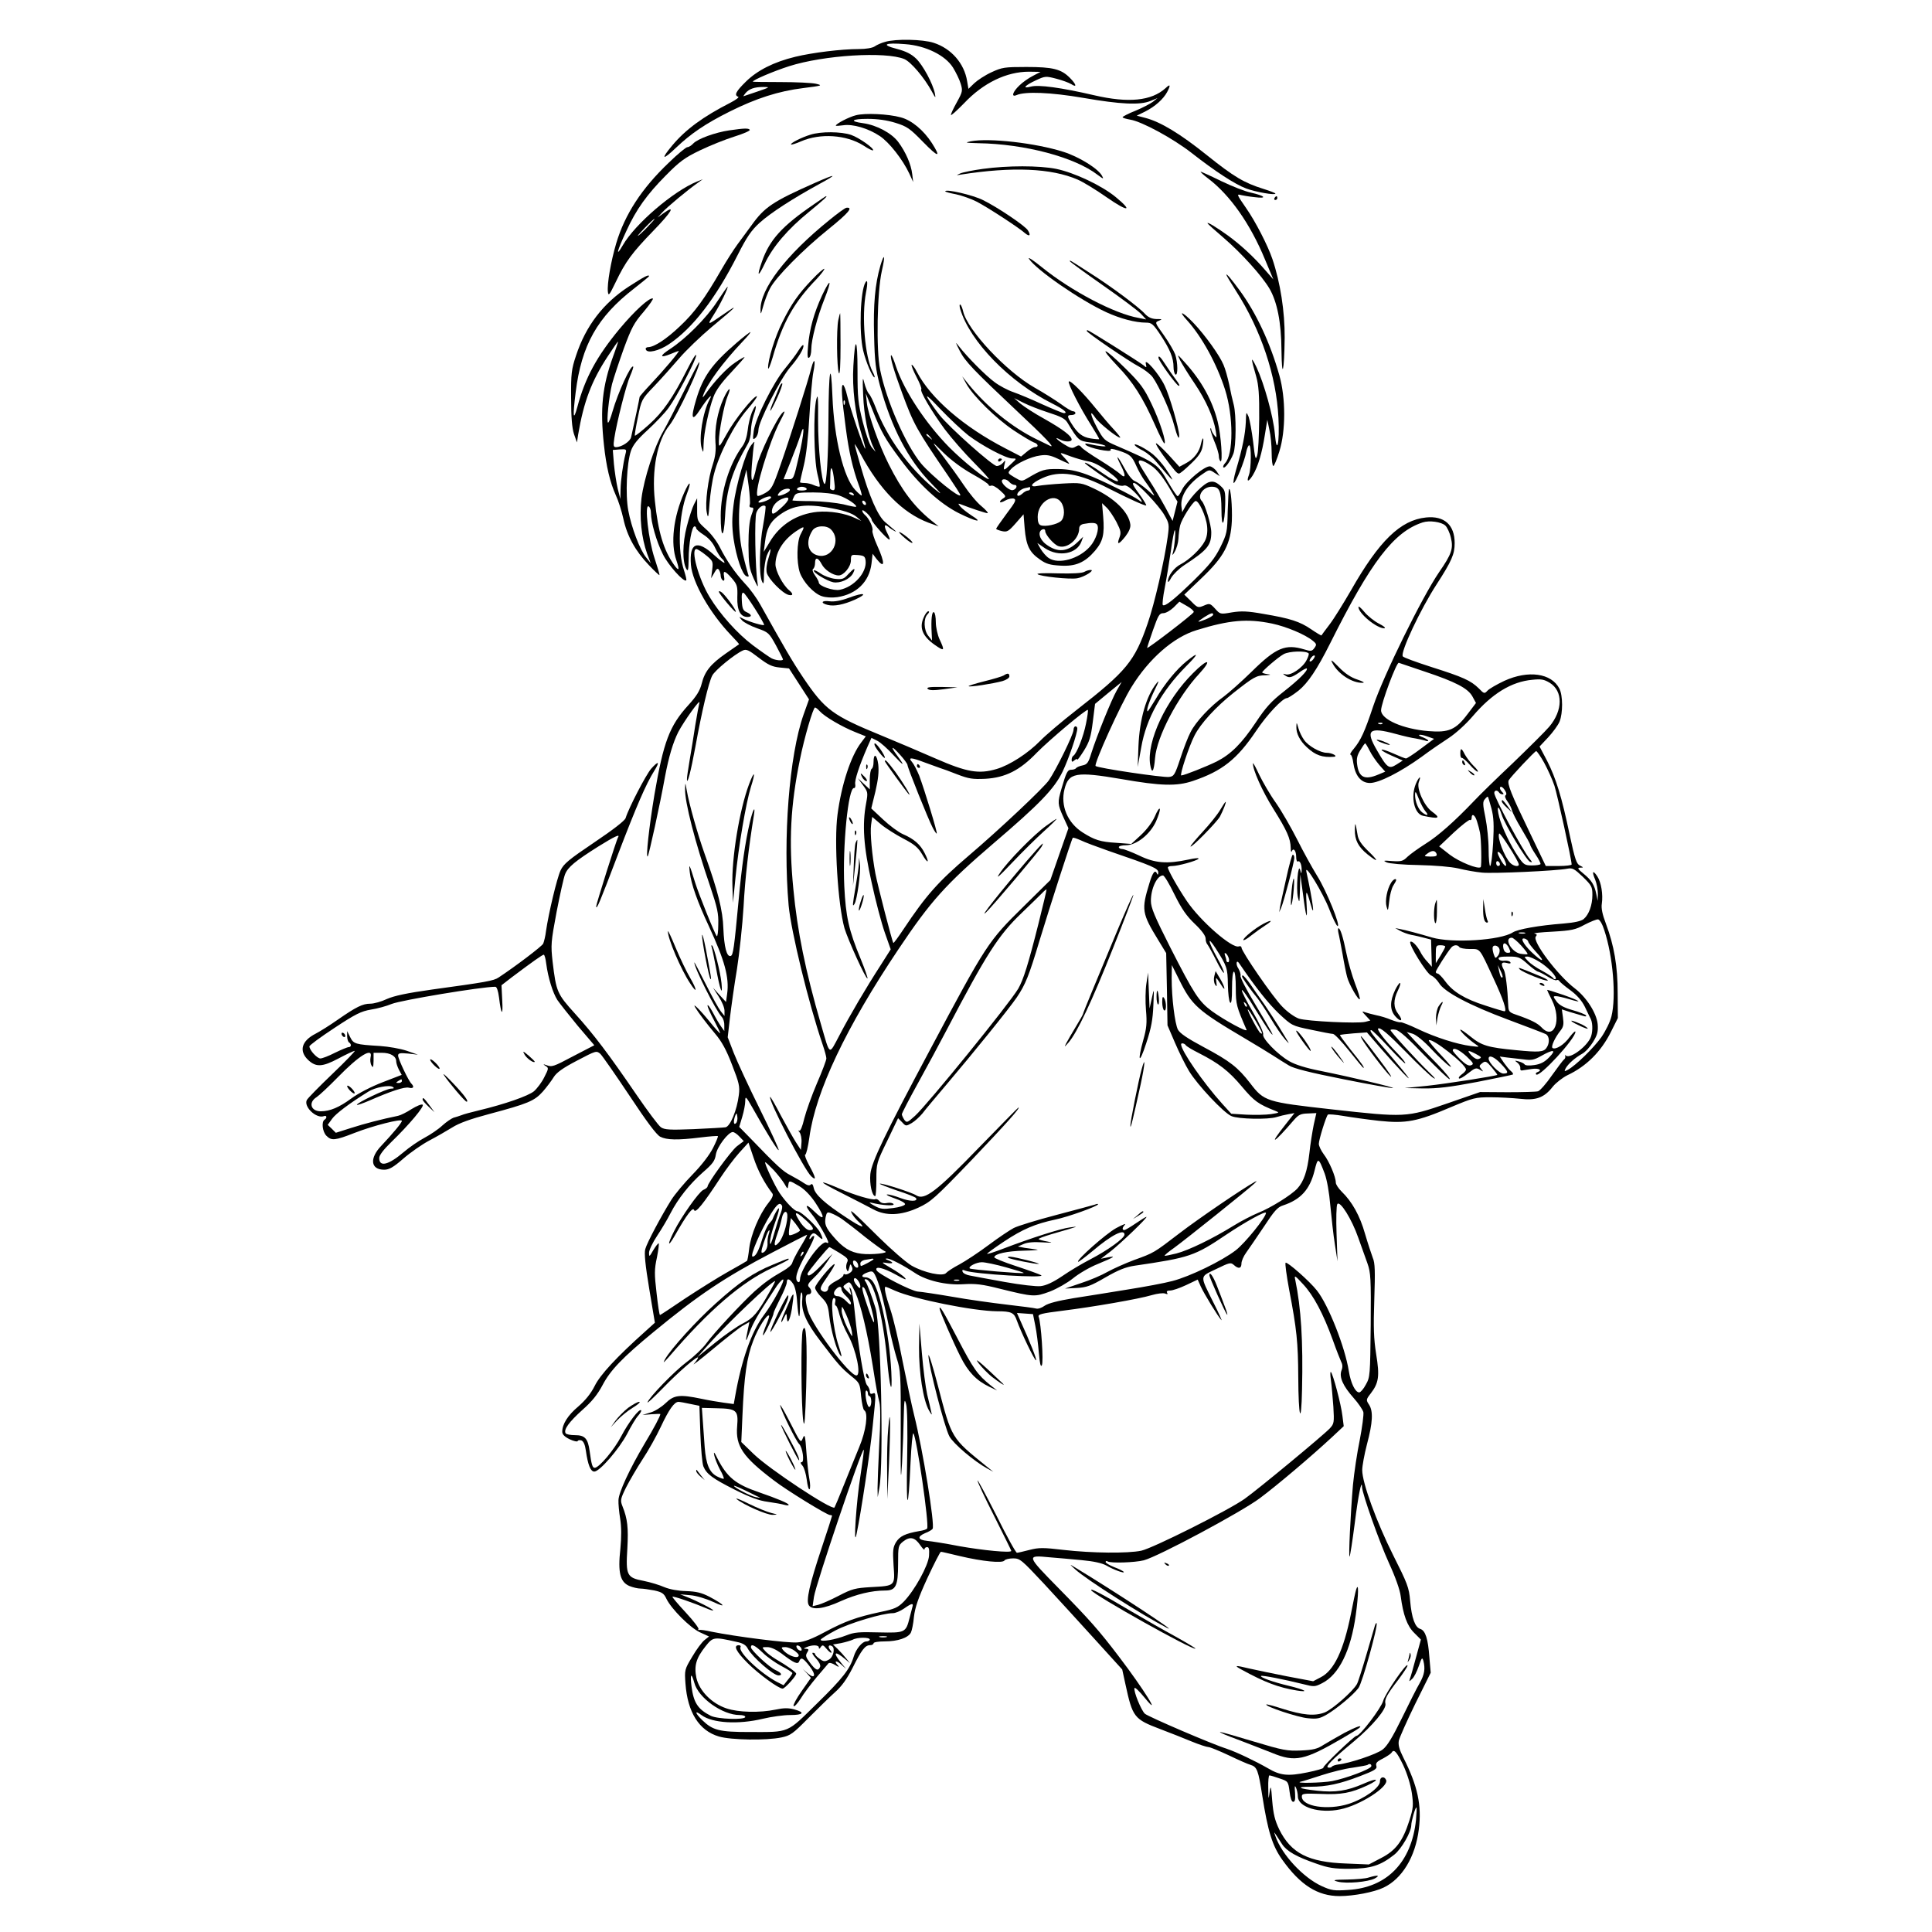 <?xml version="1.0" standalone="no"?>
<!DOCTYPE svg PUBLIC "-//W3C//DTD SVG 20010904//EN"
 "http://www.w3.org/TR/2001/REC-SVG-20010904/DTD/svg10.dtd">
<svg version="1.0" xmlns="http://www.w3.org/2000/svg"
 width="1024pt" height="1024pt" viewBox="0 0 1024 1024"
 preserveAspectRatio="xMidYMid meet">
<g transform="translate(0,1024) scale(0.1,-0.1)"
fill="#000000" stroke="none">
<path d="M4691 10018 c-19 -5 -44 -16 -55 -24 -12 -8 -45 -14 -84 -14 -93 0
-246 -19 -337 -41 -115 -28 -201 -72 -262 -132 -53 -52 -63 -72 -40 -80 6 -2
-12 -16 -41 -31 -145 -74 -238 -142 -309 -227 -63 -75 -52 -81 20 -12 79 75
155 127 285 192 140 70 259 108 388 124 102 13 106 14 69 23 -22 5 -106 9
-187 9 -82 0 -148 1 -148 2 0 9 111 56 192 82 185 59 511 79 611 38 35 -15
105 -97 146 -172 20 -37 21 -37 16 -10 -11 53 -63 149 -99 184 -26 25 -54 39
-103 52 -86 22 -64 34 45 25 109 -8 212 -59 253 -124 16 -26 35 -65 41 -86 11
-36 10 -43 -20 -97 -18 -32 -32 -62 -32 -68 0 -6 31 22 70 62 102 108 225 167
344 167 l61 -1 -40 -21 c-22 -11 -55 -34 -72 -51 -36 -34 -45 -64 -15 -51 46
20 180 15 355 -15 196 -34 299 -39 355 -16 l37 15 -25 -20 c-14 -10 -55 -32
-92 -47 -38 -15 -68 -31 -68 -34 0 -4 18 -9 40 -13 62 -10 226 -99 325 -176
125 -98 231 -167 290 -189 51 -19 155 -37 155 -27 0 3 -29 14 -64 25 -102 32
-155 63 -301 180 -141 113 -244 175 -324 196 l-46 12 45 22 c53 27 96 66 116
103 20 38 17 45 -8 21 -75 -68 -197 -80 -378 -38 -177 41 -295 57 -336 46 -49
-13 -33 6 28 34 47 22 52 22 106 8 31 -8 67 -21 80 -29 32 -21 27 -1 -8 34
-46 46 -90 57 -230 57 -116 0 -129 -2 -185 -28 -33 -15 -74 -42 -91 -58 l-31
-30 -7 41 c-15 94 -84 173 -177 203 -57 19 -202 22 -258 5z m-676 -263 c-38
-13 -72 -24 -74 -25 -2 0 3 7 10 16 19 23 48 33 94 33 38 0 37 -1 -30 -24z"/>
<path d="M4536 9629 c-36 -9 -106 -45 -106 -55 0 -2 17 -1 39 2 50 8 133 -16
194 -57 50 -33 122 -125 157 -200 l20 -44 -5 42 c-6 52 -34 116 -73 169 -35
48 -115 91 -187 101 -75 10 -62 23 23 23 53 0 103 -7 148 -21 61 -19 76 -29
146 -101 82 -84 98 -86 47 -6 -44 68 -107 121 -165 136 -65 18 -189 24 -238
11z"/>
<path d="M3865 9549 c-75 -11 -168 -45 -191 -70 -9 -10 -23 -19 -31 -19 -7 0
-52 -37 -98 -82 -144 -137 -233 -274 -279 -428 -28 -95 -49 -215 -44 -257 3
-24 8 -17 41 51 53 111 87 156 201 274 96 99 120 140 53 92 l-32 -23 25 27
c24 27 138 122 190 158 l25 18 -30 -12 c-126 -51 -329 -225 -394 -338 -40 -69
-31 -31 19 76 52 114 109 193 209 294 73 74 100 94 181 133 52 25 134 58 182
73 48 15 85 31 82 36 -6 9 -27 9 -109 -3z m-435 -514 c-24 -25 -46 -45 -49
-45 -3 0 15 20 39 45 24 25 46 45 49 45 3 0 -15 -20 -39 -45z"/>
<path d="M4295 9526 c-49 -15 -109 -46 -102 -52 2 -2 26 5 53 17 102 44 239
35 330 -22 25 -17 48 -28 51 -26 9 9 -73 67 -116 82 -53 18 -160 19 -216 1z"/>
<path d="M5145 9491 c-34 -7 -28 -8 40 -10 247 -4 511 -74 633 -168 31 -23 33
-23 23 -5 -20 38 -122 101 -204 127 -147 47 -395 75 -492 56z"/>
<path d="M5210 9345 c-52 -7 -106 -18 -120 -24 -24 -11 -24 -11 5 -6 270 42
476 34 617 -27 28 -12 97 -54 154 -94 112 -78 143 -77 47 2 -76 62 -219 129
-315 149 -92 18 -256 18 -388 0z"/>
<path d="M6402 9295 c118 -89 225 -242 303 -431 l44 -105 -42 48 c-60 70 -134
138 -202 187 -62 44 -105 70 -105 63 0 -3 39 -38 86 -78 94 -81 201 -199 242
-268 41 -70 63 -179 64 -326 2 -166 15 -115 17 65 1 138 -23 293 -65 417 -24
71 -90 200 -140 271 -49 71 -51 75 -26 68 9 -2 42 -8 72 -11 69 -9 56 7 -20
24 -30 6 -101 34 -157 61 -57 28 -106 50 -109 50 -4 0 13 -16 38 -35z"/>
<path d="M4320 9271 c-224 -99 -268 -129 -336 -224 -21 -28 -54 -74 -75 -102
-20 -27 -59 -88 -86 -135 -88 -153 -142 -227 -218 -298 -72 -69 -138 -112
-170 -112 -9 0 -15 -6 -12 -12 7 -23 70 -8 123 28 126 85 247 242 363 471 49
97 73 132 117 172 56 51 176 129 319 207 98 53 88 55 -25 5z"/>
<path d="M5010 9226 c0 -3 26 -10 58 -16 31 -7 80 -24 107 -38 52 -26 226
-139 258 -168 24 -20 32 -12 15 15 -13 23 -160 122 -237 160 -52 27 -201 61
-201 47z"/>
<path d="M4315 9158 c-170 -116 -236 -189 -276 -303 -29 -82 -22 -88 14 -13
43 91 123 184 235 275 80 66 100 84 90 83 -2 0 -30 -19 -63 -42z"/>
<path d="M6755 9190 c-3 -5 -1 -10 4 -10 6 0 11 5 11 10 0 6 -2 10 -4 10 -3 0
-8 -4 -11 -10z"/>
<path d="M4395 9073 c-229 -185 -367 -365 -364 -476 0 -27 2 -24 14 20 8 29
24 72 36 94 30 59 175 206 312 316 105 85 130 115 94 112 -7 0 -48 -30 -92
-66z"/>
<path d="M5454 8868 c39 -59 271 -219 410 -283 74 -34 154 -55 210 -55 30 0
38 -7 78 -67 50 -76 68 -121 68 -169 0 -18 5 -36 10 -39 14 -8 13 63 -1 106
-7 19 -34 65 -60 102 -48 67 -49 68 -27 77 20 8 19 9 -13 9 -25 1 -43 9 -60
27 -31 35 -181 147 -289 215 -110 71 -110 71 -110 65 0 -3 78 -60 174 -127 96
-67 187 -135 203 -152 l28 -30 -40 8 c-127 22 -356 142 -512 268 -47 38 -77
58 -69 45z"/>
<path d="M4666 8831 c-28 -96 -38 -206 -33 -373 3 -137 9 -179 31 -262 61
-223 149 -392 269 -515 61 -63 64 -68 22 -34 -137 112 -256 277 -315 436 -12
31 -27 63 -35 70 -7 8 -18 34 -24 58 -9 37 -10 27 -6 -66 4 -104 26 -219 54
-275 l12 -25 -20 23 c-11 12 -32 72 -48 135 -25 100 -28 129 -28 274 0 174
-13 187 -22 23 -7 -117 10 -256 42 -357 13 -43 23 -79 21 -81 -6 -5 -81 216
-96 281 -7 31 -17 57 -22 57 -11 0 -7 -67 15 -230 16 -124 37 -214 68 -299 11
-29 18 -55 16 -57 -2 -2 -17 11 -34 29 -62 65 -112 272 -121 497 -8 204 -20
136 -21 -120 -1 -203 -10 -352 -21 -345 -16 10 -34 191 -34 335 1 123 -1 147
-9 115 -17 -65 -13 -320 5 -395 9 -36 15 -67 12 -69 -2 -2 -15 1 -29 7 -14 7
-37 12 -50 12 -14 0 -25 2 -25 4 0 3 9 42 20 88 13 52 24 150 30 263 6 99 15
204 21 233 13 65 5 81 -11 21 -16 -66 -112 -367 -163 -513 -41 -118 -48 -130
-81 -149 -19 -11 -38 -18 -41 -15 -19 19 62 286 120 396 25 47 29 59 14 46
-31 -28 -126 -225 -140 -290 -20 -95 -32 -89 -24 11 4 50 9 99 11 110 5 18 3
17 -14 -4 -29 -36 -81 -210 -94 -317 -9 -73 -9 -113 0 -180 15 -99 46 -189 68
-198 12 -5 15 -2 9 11 -3 10 -16 56 -27 103 -28 114 -28 267 -1 373 l19 78 12
-86 c6 -47 9 -92 6 -100 -4 -9 0 -15 9 -15 13 0 13 -5 -1 -42 -10 -30 -15 -79
-15 -158 1 -102 4 -122 27 -175 22 -48 26 -53 21 -25 -12 75 -17 345 -6 373
10 27 36 45 48 34 3 -3 -3 -48 -12 -99 -20 -103 -23 -260 -7 -298 9 -21 11
-16 11 38 1 34 8 78 15 97 22 51 27 43 9 -14 -10 -30 -13 -59 -9 -77 9 -33 82
-108 115 -117 25 -6 27 5 4 24 -34 28 -73 103 -73 138 1 69 46 137 123 184 32
20 33 17 10 -26 -20 -39 -22 -145 -4 -201 18 -51 74 -112 117 -126 21 -7 54
-9 82 -5 101 15 169 81 181 177 l6 53 21 -28 c44 -55 46 -23 4 70 -17 37 -28
73 -26 80 6 14 -18 66 -39 83 -8 7 -15 17 -15 23 0 6 11 0 25 -13 14 -13 25
-29 25 -35 0 -12 83 -105 94 -105 4 0 0 13 -9 30 -21 40 -20 57 3 38 9 -8 24
-18 32 -22 12 -6 12 -5 -1 6 -8 7 -30 25 -48 41 -38 32 -84 136 -130 298 -17
58 -31 110 -31 114 0 4 14 -18 31 -51 102 -190 222 -312 359 -364 l55 -20 -40
32 c-90 73 -156 160 -225 298 -51 101 -108 262 -115 321 l-6 54 34 -85 c48
-121 67 -155 150 -266 99 -134 208 -233 309 -284 93 -46 133 -53 67 -12 -24
16 -51 37 -59 47 -14 17 -13 18 5 11 51 -20 129 -46 139 -46 6 0 -8 17 -32 37
-24 19 -66 70 -94 112 -28 42 -74 105 -101 141 -76 99 -76 100 -6 30 41 -40
99 -83 153 -113 47 -26 86 -52 86 -57 0 -5 6 -7 14 -4 7 3 29 -9 47 -26 31
-28 32 -32 17 -41 -10 -6 -18 -14 -18 -19 0 -5 13 -2 28 7 16 9 36 13 46 10
14 -6 8 -18 -39 -80 -30 -41 -55 -76 -55 -80 0 -3 14 -8 30 -12 28 -6 35 -2
73 41 l42 48 6 -75 c8 -91 25 -126 80 -164 33 -24 55 -30 109 -33 81 -5 130
16 184 79 42 50 51 86 43 182 l-6 70 24 -23 c13 -12 36 -46 52 -76 24 -47 26
-57 16 -84 -15 -40 -4 -38 32 7 19 25 28 46 26 63 -8 65 -83 139 -194 191 -64
30 -71 31 -164 26 -54 -3 -113 -9 -130 -12 -52 -11 -40 13 20 40 94 44 195 28
357 -56 96 -49 190 -92 195 -88 2 2 -10 22 -25 44 -47 64 -52 75 -39 75 18 0
133 -121 161 -171 25 -43 26 -50 17 -115 -17 -124 -70 -355 -106 -458 -69
-201 -112 -253 -378 -460 -77 -60 -163 -133 -191 -162 -64 -66 -163 -130 -232
-150 -94 -28 -157 -17 -322 55 -80 35 -209 90 -287 122 -261 107 -300 136
-415 306 -61 91 -100 159 -228 388 -18 33 -54 83 -80 110 -56 61 -98 122 -135
195 -15 30 -48 74 -74 96 -45 41 -46 43 -46 102 l0 61 -17 -33 c-9 -18 -26
-70 -38 -117 -23 -88 -24 -187 -2 -225 9 -15 11 -4 12 53 0 80 17 173 31 173
5 0 9 -4 9 -10 0 -5 18 -21 40 -35 25 -16 48 -41 61 -70 11 -24 27 -49 35 -56
8 -6 14 -16 14 -21 0 -6 -25 13 -56 41 -90 82 -131 64 -122 -53 8 -93 100
-255 213 -373 25 -26 44 -47 42 -48 -1 -1 -32 -22 -69 -48 -82 -57 -113 -96
-129 -161 -9 -36 -27 -66 -71 -114 -100 -110 -131 -194 -179 -472 -29 -174
-47 -340 -36 -329 6 5 65 274 92 424 20 105 42 179 70 235 30 57 119 182 112
155 -3 -11 -13 -65 -22 -120 -8 -55 -22 -139 -30 -186 -8 -48 -15 -93 -14
-100 1 -33 21 43 45 174 33 183 70 340 89 376 14 28 118 113 162 133 18 9 31
3 83 -37 51 -39 72 -49 112 -53 l50 -5 53 -82 53 -82 -29 -81 c-76 -216 -110
-655 -79 -1011 13 -139 106 -520 180 -737 11 -32 20 -65 20 -74 0 -9 -22 -68
-50 -132 -27 -63 -57 -147 -67 -186 -10 -44 -21 -69 -27 -65 -6 4 -5 0 2 -9 7
-9 12 -34 10 -55 l-3 -38 -26 40 c-14 22 -50 86 -80 142 -29 56 -55 101 -57
99 -12 -13 181 -388 218 -421 28 -26 25 -8 -11 58 -17 31 -26 57 -21 57 5 0
15 41 22 92 33 242 194 582 473 998 170 254 250 343 502 559 246 210 323 290
367 381 33 69 78 201 78 229 0 6 -4 11 -10 11 -5 0 -10 -8 -10 -19 0 -23 -91
-209 -130 -266 -28 -41 -264 -263 -425 -400 -164 -140 -226 -210 -346 -390
-28 -42 -52 -75 -54 -73 -6 6 -83 305 -95 367 -18 97 -29 216 -23 259 l6 42
46 -39 c25 -21 79 -55 119 -76 58 -30 78 -47 99 -82 31 -54 42 -50 14 5 -23
46 -56 75 -116 101 -23 10 -70 45 -104 77 l-63 59 22 90 c15 65 19 105 15 143
-7 54 -25 63 -25 12 0 -16 -4 -32 -10 -35 -5 -3 -10 -29 -10 -57 l0 -52 -32
30 -31 29 27 -37 c26 -35 27 -39 17 -94 -22 -116 -14 -231 29 -422 21 -98 53
-218 70 -266 l31 -88 -52 -82 c-79 -122 -166 -270 -220 -374 -57 -107 -48
-112 -98 60 -82 282 -125 493 -146 716 -25 255 -15 443 35 687 23 115 70 275
80 275 4 0 15 -9 25 -20 25 -28 117 -82 187 -110 l57 -23 -24 -32 c-55 -71
-105 -223 -126 -383 -19 -142 2 -477 37 -602 18 -60 114 -273 122 -266 2 3
-14 49 -36 103 -64 154 -79 225 -87 385 -10 212 21 527 52 521 5 -1 8 8 6 20
-4 21 20 95 65 199 l21 47 30 -15 c17 -8 56 -43 87 -77 57 -61 63 -61 18 0
-37 50 -28 52 16 3 22 -24 40 -49 40 -55 0 -13 110 -288 134 -333 10 -19 19
-32 21 -30 5 4 -64 229 -93 307 -12 29 -29 62 -38 72 -23 26 -5 25 66 -2 30
-11 66 -24 80 -29 14 -4 57 -20 95 -35 60 -23 81 -26 147 -23 107 6 184 45
274 139 66 67 263 233 270 226 2 -2 -2 -35 -10 -73 -13 -67 -49 -159 -67 -170
-5 -3 -9 -12 -9 -21 0 -13 3 -13 15 -3 8 7 15 9 15 4 0 -5 16 17 35 47 29 47
37 72 47 152 l12 96 70 58 71 58 -26 -45 c-28 -49 -105 -239 -135 -333 -15
-50 -22 -59 -46 -64 -16 -3 -31 -10 -34 -14 -3 -5 -14 -9 -25 -9 -21 0 -27
-12 -53 -101 -21 -73 -21 -81 10 -150 l27 -59 -48 -137 -48 -138 -142 -140
c-188 -185 -196 -197 -496 -760 -240 -450 -309 -593 -316 -658 -5 -52 9 -117
26 -117 3 0 6 39 6 87 0 87 1 90 58 207 l57 119 21 -21 c20 -22 21 -22 51 -5
17 10 42 33 57 51 14 19 73 89 129 155 140 165 331 401 371 460 46 68 65 115
120 299 55 181 171 541 177 547 2 3 21 -4 42 -13 20 -10 87 -35 147 -56 236
-81 265 -93 264 -115 0 -11 -3 -14 -6 -7 -10 25 -23 10 -41 -50 -43 -140 -40
-159 47 -301 l42 -69 4 -192 3 -191 40 -93 c22 -51 55 -118 74 -149 44 -73
184 -222 225 -239 37 -16 195 -19 239 -5 16 5 44 12 62 15 l33 6 -48 -61 c-93
-117 -63 -102 43 22 26 30 37 36 76 37 l45 2 -14 -62 c-7 -35 -18 -102 -23
-151 -11 -95 -29 -148 -63 -186 -32 -35 -143 -104 -209 -130 -31 -13 -90 -43
-130 -68 -110 -68 -237 -130 -303 -147 -33 -8 -61 -14 -62 -12 -2 2 20 21 49
41 57 41 403 318 428 343 13 13 13 14 0 7 -65 -36 -297 -194 -396 -270 -140
-107 -136 -105 -244 -144 -45 -17 -108 -45 -139 -62 -31 -18 -94 -45 -141 -60
l-85 -29 61 3 c53 3 74 10 153 56 69 40 108 55 154 62 293 43 318 51 487 165
100 67 210 128 210 115 0 -23 -111 -160 -160 -198 -74 -57 -243 -139 -336
-163 -41 -11 -148 -31 -237 -45 -89 -15 -218 -35 -287 -46 -84 -14 -134 -27
-153 -40 -15 -11 -35 -18 -45 -15 -9 3 -80 12 -157 21 -77 9 -207 27 -290 42
-82 14 -163 26 -180 27 -34 2 -212 94 -219 113 -10 24 35 14 102 -23 48 -27
61 -31 47 -16 -11 12 -45 35 -75 52 -48 28 -51 31 -22 26 37 -6 42 1 10 14
-16 6 -18 9 -7 9 17 1 88 -36 148 -76 61 -41 166 -66 256 -60 66 4 100 0 195
-24 178 -44 185 -44 264 -15 39 15 93 46 123 70 29 24 88 59 131 76 89 37 101
45 52 35 l-35 -7 50 38 c54 42 202 184 191 184 -4 0 -29 -16 -57 -35 -28 -19
-55 -35 -60 -35 -13 0 -11 14 4 29 6 7 -15 -1 -48 -19 -54 -30 -210 -168 -201
-178 3 -2 37 24 78 58 99 84 168 119 168 86 0 -19 -87 -82 -181 -131 -43 -22
-110 -62 -149 -89 -49 -33 -86 -50 -114 -53 -22 -3 -108 7 -191 22 -82 15
-165 30 -184 34 -19 3 -36 12 -39 20 -4 11 0 12 14 6 43 -18 434 -42 402 -24
-9 5 -69 27 -133 48 -64 21 -116 42 -115 47 1 18 67 33 160 35 52 1 82 4 65 6
-16 2 -46 6 -65 9 l-35 7 30 13 c20 9 54 12 100 9 53 -3 59 -2 28 4 -24 4 -45
10 -48 13 -3 3 27 14 67 26 155 45 149 43 98 36 -45 -5 -205 -56 -354 -113
-44 -17 -82 -29 -84 -27 -2 2 38 31 89 65 101 67 166 94 273 117 68 14 226 71
226 81 0 3 -8 2 -17 -2 -10 -3 -102 -28 -205 -55 -103 -27 -204 -58 -225 -69
-21 -11 -81 -51 -133 -90 -52 -39 -122 -85 -155 -103 -33 -17 -64 -38 -70 -45
-16 -21 -118 1 -184 39 -30 18 -107 85 -171 148 -63 63 -124 122 -134 130 -18
14 -19 14 -9 -5 6 -11 21 -29 32 -39 46 -42 17 -33 -61 19 -115 75 -168 123
-175 158 -4 19 -9 25 -16 18 -7 -7 -18 -4 -36 8 -14 10 -46 28 -70 41 -41 21
-69 46 -219 202 l-54 55 16 53 c9 30 16 67 16 84 0 28 4 25 38 -35 80 -142
135 -230 139 -225 3 3 -42 101 -100 218 -58 117 -120 251 -138 297 l-32 83 12
105 c7 58 23 173 37 256 13 83 29 232 35 331 8 152 27 314 55 486 9 56 -6 28
-22 -40 -24 -102 -43 -235 -59 -410 -24 -256 -29 -293 -42 -297 -21 -7 -35 47
-39 145 -3 97 -29 200 -100 398 -36 101 -82 264 -94 334 -8 45 -8 45 -9 8 -2
-68 52 -280 133 -516 38 -113 45 -144 43 -202 0 -38 -4 -66 -8 -62 -11 12 -96
224 -114 282 -31 100 -35 109 -29 56 7 -61 41 -157 101 -285 84 -182 109 -272
97 -359 l-6 -43 -35 38 -34 38 30 -47 c17 -26 31 -59 31 -75 l0 -28 -20 25
c-11 14 -47 79 -80 145 -33 66 -60 117 -60 114 -1 -27 113 -254 146 -290 8 -8
14 -29 13 -45 l0 -29 -17 24 c-9 12 -29 46 -44 75 -15 28 -28 44 -28 36 0 -8
16 -44 35 -79 19 -36 33 -66 32 -68 -2 -1 -27 26 -55 61 -53 65 -95 106 -77
76 16 -27 59 -84 106 -140 34 -40 59 -85 89 -164 37 -95 42 -114 36 -160 -10
-81 -45 -165 -70 -171 -11 -2 -88 -6 -171 -10 -127 -5 -153 -3 -172 10 -13 9
-71 87 -130 173 -145 212 -226 320 -326 430 -94 104 -99 115 -118 274 -10 90
-9 104 21 264 18 93 38 183 45 200 15 38 54 70 176 147 87 54 117 68 105 49
-9 -14 -116 -354 -116 -366 1 -22 19 21 115 274 99 259 149 374 192 443 32 51
24 57 -16 12 -28 -33 -119 -208 -135 -261 -4 -14 -68 -63 -166 -129 -135 -91
-163 -114 -179 -149 -19 -41 -63 -225 -77 -321 -3 -27 -11 -58 -15 -67 -8 -15
-148 -121 -236 -179 -26 -18 -69 -25 -353 -64 -135 -19 -200 -33 -239 -50 -29
-14 -69 -25 -88 -25 -41 0 -75 -17 -173 -85 -41 -29 -94 -62 -117 -74 -75 -38
-90 -92 -39 -140 41 -38 74 -37 159 8 43 23 82 41 87 41 5 0 -48 -55 -118
-122 -70 -67 -131 -129 -136 -139 -17 -36 51 -100 91 -85 15 6 18 -10 3 -19
-17 -11 -11 -64 10 -85 27 -27 44 -26 149 15 100 39 251 77 251 64 0 -10 -46
-65 -108 -131 -65 -67 -58 -128 14 -128 26 0 48 12 102 59 38 33 100 76 138
96 38 20 92 51 121 69 36 23 97 45 195 71 206 55 240 69 285 119 21 24 47 59
58 77 15 24 48 48 123 87 101 53 103 54 124 36 11 -11 80 -110 154 -221 92
-139 143 -207 163 -218 35 -18 93 -19 214 -4 49 6 90 9 92 7 2 -2 -9 -30 -26
-63 -18 -36 -61 -92 -108 -140 -43 -44 -94 -105 -113 -135 -52 -83 -129 -227
-138 -261 -6 -21 0 -84 21 -210 l30 -180 -52 -47 c-151 -135 -238 -229 -267
-288 -20 -40 -49 -76 -87 -109 -56 -47 -85 -94 -85 -134 0 -14 13 -27 40 -40
21 -10 41 -14 42 -9 2 5 11 6 20 3 11 -5 19 -23 23 -53 11 -77 25 -112 45
-112 28 0 131 119 174 200 21 41 47 85 59 97 11 13 18 25 15 28 -10 10 -66
-63 -105 -137 -37 -72 -118 -168 -141 -168 -12 0 -17 16 -27 90 -9 65 -25 83
-77 83 -24 0 -46 4 -50 10 -12 19 18 60 89 124 50 44 80 81 107 132 41 78 105
145 269 280 240 198 378 290 632 423 99 52 181 94 183 93 1 -1 -15 -31 -37
-67 -21 -35 -40 -72 -42 -82 -2 -10 -24 -29 -49 -43 -63 -36 -98 -61 -150
-107 -68 -62 -218 -223 -256 -276 -19 -26 -65 -70 -104 -99 -66 -49 -201 -189
-208 -214 -2 -7 34 27 80 74 84 87 188 177 188 163 0 -4 -10 -19 -22 -33 -13
-13 32 21 99 77 67 56 138 112 158 124 l37 21 -7 -34 c-16 -76 -14 -81 7 -23
21 55 41 90 134 231 16 26 36 49 43 51 18 6 -51 -124 -102 -191 -64 -86 -117
-235 -151 -430 l-7 -39 -52 7 c-29 4 -83 13 -120 21 -115 24 -145 20 -189 -23
-22 -21 -58 -44 -81 -50 l-42 -13 48 4 c26 2 47 2 47 1 0 -10 -34 -75 -83
-156 -80 -135 -138 -260 -139 -300 -1 -19 3 -63 9 -99 7 -44 7 -95 1 -160 -14
-125 -1 -175 47 -196 19 -8 46 -14 59 -14 14 0 47 -5 74 -10 41 -9 51 -16 64
-44 26 -54 126 -154 178 -178 l48 -22 -24 -19 c-13 -10 -43 -50 -65 -88 -41
-68 -41 -71 -36 -142 11 -153 72 -250 177 -281 64 -19 252 -22 332 -5 48 10
61 20 143 103 50 50 113 112 141 137 36 32 63 70 93 129 48 96 66 120 93 120
10 0 18 5 18 10 0 6 27 10 60 10 68 0 124 19 138 47 5 10 13 47 16 83 6 50 22
98 71 205 36 77 68 140 72 140 5 0 50 -11 101 -23 118 -28 227 -39 236 -23 4
6 25 11 46 11 36 0 44 -7 162 -133 67 -73 189 -205 269 -294 l147 -162 17 -78
c38 -175 45 -185 185 -238 52 -20 127 -49 167 -66 39 -16 79 -29 87 -29 9 0
58 -20 109 -44 50 -24 102 -47 114 -50 36 -11 42 -28 63 -162 30 -192 54 -268
106 -341 96 -135 188 -193 304 -193 74 0 184 21 233 45 98 46 169 163 187 309
16 128 -6 229 -81 378 -23 46 -29 69 -25 92 4 17 43 105 87 195 l82 165 -7 81
c-7 99 -21 142 -48 151 -28 8 -46 58 -54 149 -6 71 -14 91 -91 244 -87 174
-163 381 -163 449 0 21 11 82 25 136 31 116 34 176 11 211 -16 24 -16 27 9 59
43 56 48 92 29 208 -13 83 -15 140 -10 290 5 150 4 194 -8 221 -7 19 -26 76
-41 127 -27 96 -69 171 -124 224 -17 17 -31 38 -31 48 0 30 -35 113 -64 150
-14 19 -26 44 -26 55 0 22 38 144 48 155 4 3 41 0 82 -7 41 -7 127 -19 190
-26 143 -15 201 -4 381 73 117 49 129 52 209 52 47 0 117 -4 156 -8 85 -10
128 5 174 64 17 21 52 48 78 61 100 47 178 125 230 229 l37 74 -1 131 c0 145
-19 253 -62 368 -19 50 -26 83 -22 107 7 49 -3 113 -24 145 -24 36 -30 26 -11
-18 8 -20 14 -53 14 -74 l-1 -38 -7 35 c-10 49 -25 74 -68 109 -31 25 -34 31
-18 32 19 0 19 1 -1 11 -18 8 -27 35 -54 161 -42 202 -73 302 -120 394 l-40
76 46 49 c25 27 52 64 60 83 18 45 18 138 -1 175 -42 82 -165 99 -292 41 -40
-19 -80 -42 -89 -52 -16 -17 -18 -17 -46 12 -43 42 -83 60 -250 113 -81 26
-150 51 -153 57 -14 21 94 250 179 381 80 124 96 160 96 219 0 97 -55 146
-152 136 -135 -14 -248 -123 -398 -387 -40 -69 -90 -150 -113 -180 -23 -30
-42 -56 -43 -58 -1 -2 -26 13 -54 32 -61 42 -112 58 -254 82 -84 15 -117 16
-167 8 -62 -11 -62 -10 -89 20 -26 28 -29 29 -59 16 -31 -13 -34 -12 -68 23
l-36 35 91 87 c120 114 155 181 161 303 3 79 -6 179 -15 169 -2 -2 -5 -56 -7
-119 -2 -109 -4 -117 -39 -189 -30 -60 -57 -93 -140 -175 -107 -104 -154 -141
-165 -131 -3 4 1 44 10 89 9 46 23 132 32 192 8 60 18 112 21 115 8 7 -1 -95
-11 -124 -3 -11 2 -6 11 10 10 17 19 48 20 70 1 22 5 54 9 70 8 33 64 122 81
129 17 6 57 -81 62 -134 3 -31 -1 -57 -12 -78 -21 -41 -82 -99 -128 -123 -36
-18 -68 -63 -68 -91 1 -7 9 2 18 20 10 17 40 47 67 65 125 82 145 106 145 175
0 40 -33 149 -50 166 -27 27 7 76 52 76 42 0 51 -22 52 -121 0 -109 17 -84 20
29 1 70 -1 75 -28 99 -21 18 -36 23 -55 18 -29 -6 -96 -73 -126 -125 l-19 -35
-4 29 c-7 56 33 119 110 172 37 26 38 26 65 8 l28 -18 -16 25 c-9 13 -25 25
-35 27 -27 4 -127 -79 -148 -122 -9 -20 -20 -36 -24 -36 -5 0 -27 34 -51 75
-54 95 -63 101 -273 192 -65 28 -69 32 -104 97 -36 68 -41 101 -8 51 17 -26
115 -105 131 -105 4 0 -11 19 -33 43 -22 23 -65 74 -96 112 -67 83 -135 151
-143 143 -8 -8 62 -144 119 -233 24 -38 43 -71 42 -73 -2 -1 -22 0 -46 4 -43
7 -69 27 -101 79 -24 38 -24 45 1 45 11 0 20 5 20 10 0 6 -6 10 -13 10 -7 0
-36 17 -64 38 -28 20 -91 60 -139 87 -151 86 -357 306 -379 404 -4 17 -10 33
-15 36 -5 3 -5 -7 -1 -22 51 -173 261 -388 488 -502 60 -30 86 -51 62 -51 -6
0 -57 21 -113 46 -56 26 -125 55 -154 65 -30 10 -75 34 -100 53 -47 34 -146
134 -190 191 -20 26 -19 22 5 -25 29 -57 73 -102 299 -315 153 -143 211 -204
179 -188 -11 5 -42 21 -70 34 -128 62 -265 172 -363 294 l-32 40 22 -40 c37
-66 156 -182 249 -245 48 -32 97 -61 108 -65 24 -7 28 -25 7 -25 -8 0 -28 -11
-44 -25 l-30 -25 -83 43 c-221 114 -396 265 -469 405 -12 24 -25 40 -28 38 -3
-3 9 -32 26 -65 17 -32 28 -61 25 -64 -9 -10 55 -118 124 -212 37 -49 107
-129 155 -177 48 -49 84 -88 79 -88 -19 0 -135 94 -209 168 -126 128 -240 301
-283 429 -11 35 -23 62 -26 60 -7 -8 15 -83 59 -202 61 -165 75 -191 246 -441
34 -50 62 -94 62 -98 0 -22 -153 102 -208 167 -82 100 -184 332 -217 496 -22
105 -16 415 9 525 19 82 14 100 -8 27z m467 -899 c73 -55 199 -122 232 -122
25 0 25 0 -7 -30 -38 -37 -42 -37 -34 -2 6 24 5 25 -7 10 -8 -10 -23 -18 -34
-18 -21 0 -249 202 -304 271 -19 24 -46 62 -59 84 -18 29 0 15 65 -54 49 -51
116 -114 148 -139z m425 121 c63 -20 87 -32 99 -52 59 -97 61 -98 121 -106 31
-3 66 -11 77 -16 20 -9 -28 -5 -85 8 -17 4 -22 2 -15 -5 16 -17 137 -42 132
-27 -4 8 7 8 41 -3 61 -20 71 -28 95 -82 11 -25 30 -58 42 -75 12 -16 31 -43
41 -60 18 -29 17 -29 -24 8 -24 21 -54 42 -67 47 -14 5 -36 33 -56 70 -35 65
-51 79 -19 15 28 -54 27 -75 -2 -48 -13 12 -61 45 -108 74 -47 29 -91 59 -98
68 -10 13 -16 13 -32 3 -17 -10 -26 -8 -60 13 -41 26 -56 44 -21 25 25 -13 61
-13 61 0 0 19 -46 54 -143 109 -53 29 -111 67 -129 82 l-33 29 50 -25 c27 -14
87 -37 133 -52z m-1081 45 c-3 -8 -6 -5 -6 6 -1 11 2 17 5 13 3 -3 4 -12 1
-19z m-243 -278 c-27 -117 -28 -120 -54 -120 l-27 0 38 95 c21 52 44 114 51
137 25 83 20 7 -8 -112z m697 103 c13 -16 12 -17 -3 -4 -10 7 -18 15 -18 17 0
8 8 3 21 -13z m744 -102 c28 -10 69 -22 92 -26 28 -4 66 -24 109 -56 82 -60
56 -69 -29 -9 -62 43 -97 63 -97 56 0 -6 124 -93 160 -111 16 -8 36 -12 45 -9
11 5 30 -6 56 -32 36 -35 56 -70 27 -46 -29 23 -209 112 -278 137 -55 20 -95
28 -150 29 -75 1 -87 -3 -165 -49 -29 -17 -31 -17 -68 5 -37 22 -37 23 -20 42
26 30 107 68 157 74 33 5 54 1 92 -17 27 -13 54 -25 59 -27 6 -3 -3 9 -19 27
-35 37 -35 36 29 12z m428 -50 c28 -19 58 -56 90 -109 l48 -81 -13 -51 -13
-51 -39 73 c-22 40 -60 105 -85 143 -25 39 -49 78 -53 88 -11 26 17 21 65 -12z
m-1681 -84 c5 -38 3 -47 -9 -45 -8 2 -14 6 -14 11 1 4 1 33 2 65 0 65 13 48
21 -31z m928 -2 c7 -8 19 -15 27 -15 19 0 11 -24 -10 -28 -16 -3 -57 31 -57
48 0 15 26 12 40 -5z m-1075 -35 c4 -6 -7 -10 -25 -10 -18 0 -29 4 -25 10 3 6
15 10 25 10 10 0 22 -4 25 -10z m1185 0 c0 -5 -5 -10 -12 -10 -6 0 -20 -7 -30
-17 -10 -9 -21 -13 -24 -10 -10 10 15 35 39 40 12 2 23 5 25 6 1 0 2 -3 2 -9z
m-1275 -11 c-8 -12 -56 -32 -62 -25 -2 2 3 11 12 20 18 18 60 22 50 5z m262
-25 c42 -14 98 -52 90 -60 -2 -2 -32 4 -67 13 -36 8 -111 16 -167 17 -57 0
-103 2 -103 4 0 2 5 12 10 23 9 17 22 19 100 19 55 0 108 -6 137 -16z m78 6
c3 -6 -1 -7 -9 -4 -18 7 -21 14 -7 14 6 0 13 -4 16 -10z m-439 -19 c-8 -12
-66 -32 -66 -22 0 9 39 29 58 30 7 1 11 -3 8 -8z m53 -54 c-33 -30 -45 -35
-47 -24 -5 26 18 58 51 72 49 21 47 -3 -4 -48z m1485 31 c21 -30 20 -81 -1
-100 -21 -18 -83 -31 -107 -22 -11 4 -16 18 -16 44 0 79 86 132 124 78z
m-1034 -9 c0 -6 -4 -7 -10 -4 -5 3 -10 11 -10 16 0 6 5 7 10 4 6 -3 10 -11 10
-16z m-209 -18 c89 -15 135 -30 161 -52 l23 -20 -30 14 c-56 27 -136 40 -203
34 -108 -11 -198 -67 -253 -161 l-31 -51 7 54 c8 67 26 103 68 135 71 55 137
67 258 47z m3279 -96 c10 -9 24 -38 30 -65 14 -57 4 -87 -62 -182 -91 -133
-295 -548 -350 -712 -45 -135 -65 -179 -103 -225 -15 -17 -22 -31 -17 -31 5 0
12 -20 15 -45 10 -67 41 -105 88 -105 48 0 162 58 273 138 44 33 110 78 144
100 37 24 91 73 127 115 103 121 206 184 317 194 47 5 62 2 92 -16 71 -44 70
-146 -2 -232 -20 -24 -108 -111 -194 -194 -87 -82 -179 -172 -205 -200 -104
-109 -191 -186 -257 -227 -38 -24 -81 -55 -96 -69 -23 -23 -32 -26 -80 -23
-47 4 -52 3 -30 -7 14 -6 89 -13 170 -14 89 -2 170 -9 210 -18 36 -9 92 -19
125 -22 58 -6 395 9 454 21 25 5 36 -1 80 -43 47 -46 51 -53 51 -96 0 -54 -18
-104 -46 -128 -13 -11 -48 -19 -108 -24 -130 -10 -242 -30 -268 -47 -65 -42
-321 -58 -428 -27 -71 21 -138 39 -170 45 l-25 5 25 -14 c14 -8 41 -18 60 -22
19 -3 51 -11 70 -16 l35 -9 2 -72 2 -72 -23 26 c-13 13 -31 38 -39 55 -17 32
-44 59 -52 51 -11 -11 87 -169 110 -178 13 -5 31 -23 42 -40 27 -47 161 -118
368 -195 99 -37 188 -71 198 -76 20 -11 22 -48 3 -74 -15 -21 -41 -23 -161
-11 -148 14 -182 24 -241 72 -30 24 -54 41 -54 36 0 -10 45 -52 80 -76 24 -16
24 -16 -25 -10 -72 9 -188 46 -280 90 -44 21 -85 37 -92 36 -7 -2 -29 5 -50
13 -21 9 -56 20 -78 24 -22 5 -49 12 -60 16 -18 7 -18 5 4 -18 l24 -26 -27 -7
c-42 -10 -306 3 -351 17 -23 8 -60 34 -88 63 -49 49 -217 293 -217 314 0 6 -7
9 -14 6 -35 -13 -204 134 -276 241 -48 71 -100 164 -100 177 0 5 10 8 23 8 31
0 128 27 139 38 6 6 -19 4 -54 -4 -112 -24 -177 -19 -259 21 -41 19 -81 35
-91 35 -10 0 -18 5 -18 10 0 6 17 10 38 10 56 1 127 57 159 126 13 30 23 60
20 67 -2 6 -14 -11 -26 -40 -14 -32 -43 -70 -74 -99 l-51 -47 -80 6 c-84 5
-115 15 -178 55 -80 51 -118 142 -96 229 22 88 60 95 301 54 211 -37 294 -39
380 -10 154 52 233 114 334 264 58 87 141 175 164 175 6 0 34 18 62 40 49 40
98 112 167 250 216 432 337 591 490 641 36 12 99 3 120 -16z m-1845 4 c13 -20
-6 -80 -38 -116 -57 -65 -166 -96 -218 -61 -13 8 -32 30 -43 48 l-18 32 41
-28 c73 -48 169 -30 193 36 l9 25 -28 -27 c-57 -55 -109 -58 -170 -12 -35 27
-44 67 -18 78 9 3 15 0 15 -9 0 -19 47 -73 71 -80 47 -15 109 39 109 94 0 12
8 21 23 24 42 8 66 7 72 -4z m-1411 -25 c57 -56 6 -157 -69 -138 -54 13 -67
73 -29 132 17 27 74 30 98 6z m-663 -136 c38 -31 39 -34 34 -77 l-6 -46 17 29
c12 22 18 26 25 15 5 -8 9 -22 9 -31 0 -9 5 -20 11 -24 8 -5 10 1 7 20 -7 35
4 33 41 -9 28 -33 31 -41 29 -100 -2 -69 16 -105 54 -105 25 0 23 13 -4 25
-19 8 -24 19 -26 59 -2 34 0 47 9 44 11 -4 108 -155 109 -170 0 -7 -79 16
-112 33 -23 12 -23 12 -5 -9 10 -11 46 -30 80 -42 60 -21 63 -24 100 -91 20
-37 37 -71 37 -74 0 -9 -41 -5 -61 6 -11 6 -56 37 -100 70 -82 62 -173 164
-228 255 -58 95 -102 254 -70 254 5 0 28 -14 50 -32z m847 -30 c7 -62 -61
-139 -137 -154 -33 -7 -111 20 -111 38 0 6 -9 23 -20 38 -13 18 -16 31 -10 35
5 3 10 17 10 31 0 33 16 30 35 -6 15 -30 60 -60 90 -60 27 0 65 46 65 80 0 30
2 31 38 28 32 -3 37 -7 40 -30z m1739 -272 c-4 -12 -247 -198 -247 -190 0 3
14 45 31 94 28 79 34 90 55 90 13 0 37 14 54 30 l31 31 40 -23 c22 -12 38 -27
36 -32z m103 -14 c0 -5 -18 -16 -40 -25 -48 -19 -50 -16 -7 12 35 22 47 26 47
13z m312 -47 c76 -16 176 -58 216 -91 21 -17 21 -21 9 -38 -13 -18 -19 -19
-54 -8 -100 30 -149 10 -278 -117 -55 -54 -123 -114 -150 -134 -68 -48 -148
-133 -175 -188 -13 -24 -37 -87 -54 -139 -29 -88 -34 -95 -60 -98 -33 -4 -377
47 -389 58 -11 9 133 328 191 420 92 149 222 263 344 300 174 54 270 62 400
35z m194 -158 c3 -3 -2 -19 -11 -36 -20 -40 -85 -84 -111 -75 -16 5 -16 4 -4
-5 22 -16 33 -14 75 14 20 15 39 24 41 22 9 -9 -41 -59 -120 -121 -68 -53 -97
-85 -150 -165 -75 -112 -131 -168 -207 -207 -55 -27 -173 -74 -188 -74 -10 0
41 155 70 211 32 64 114 153 206 226 108 85 121 93 170 94 30 2 32 3 11 6 -16
2 -28 6 -28 9 0 8 83 80 114 97 29 16 117 19 132 4z m24 -32 c-7 -9 -15 -13
-18 -10 -3 2 1 11 8 20 7 9 15 13 18 10 3 -2 -1 -11 -8 -20z m590 -64 c165
-55 230 -89 254 -132 l19 -35 -44 -58 c-63 -84 -100 -100 -208 -91 -135 11
-251 62 -251 110 0 37 82 256 94 252 6 -2 67 -23 136 -46z m-223 -277 c-3 -3
-12 -4 -19 -1 -8 3 -5 6 6 6 11 1 17 -2 13 -5z m71 -54 c40 -11 87 -22 105
-24 17 -3 40 -8 50 -11 9 -4 17 -4 17 -1 0 4 -12 11 -26 17 -41 15 -22 21 20
6 l37 -13 -70 -52 c-38 -29 -74 -52 -79 -52 -5 0 -35 12 -66 26 -32 14 -60 24
-63 20 -3 -3 21 -17 53 -31 l59 -26 -33 -21 c-40 -25 -49 -20 -103 74 -64 109
-44 127 99 88z m-138 -90 c11 -22 34 -55 51 -75 l31 -35 -36 -15 c-73 -31
-104 -16 -113 54 -4 30 0 48 17 75 12 20 23 36 26 36 2 0 13 -18 24 -40z m924
-62 c19 -35 44 -90 55 -123 16 -51 91 -391 91 -417 0 -4 -31 -8 -68 -8 l-69 0
-83 173 c-101 209 -123 264 -113 282 11 19 136 152 145 154 4 0 23 -27 42 -61z
m-207 -148 c8 -12 9 -21 3 -25 -6 -4 -1 -18 10 -33 11 -15 22 -37 24 -48 3
-12 25 -56 50 -97 25 -42 46 -79 46 -84 0 -4 13 -28 29 -52 17 -25 28 -48 26
-51 -3 -4 -23 -7 -45 -7 -37 0 -44 4 -70 42 -43 62 -89 158 -104 215 -15 58
-5 68 13 13 16 -52 132 -245 151 -251 13 -4 12 -2 -1 14 -36 42 -189 326 -189
351 0 15 16 17 25 3 3 -5 11 -10 18 -10 8 0 8 3 -1 12 -7 7 -12 16 -12 20 0
15 15 8 27 -12z m-72 -95 c12 -46 14 -87 9 -182 -4 -68 -11 -123 -16 -123 -4
0 -8 39 -8 88 0 48 -8 124 -17 169 -14 68 -15 84 -3 97 7 9 14 15 16 13 2 -1
10 -30 19 -62z m-77 -67 c6 -18 13 -45 16 -60 7 -32 10 -177 4 -184 -13 -13
-114 28 -164 66 l-56 44 77 73 c43 40 82 70 86 67 5 -3 9 2 9 10 0 28 18 17
28 -16z m222 -230 c0 -14 -28 -9 -45 8 -31 31 -71 136 -59 156 5 8 104 -147
104 -164z m-436 57 c4 -12 -3 -15 -32 -15 -35 1 -36 2 -18 15 25 19 42 19 50
0z m359 -30 c23 -49 2 -44 -23 5 -14 27 -16 38 -7 34 8 -3 21 -20 30 -39z
m-23 -26 c0 -5 -4 -9 -10 -9 -5 0 -10 7 -10 16 0 8 5 12 10 9 6 -3 10 -10 10
-16z m-1725 -160 c38 -77 64 -114 108 -156 36 -34 57 -63 57 -77 0 -12 4 -26
9 -31 5 -6 26 -43 46 -83 20 -41 39 -71 42 -68 3 3 -13 39 -36 80 -49 89 -54
121 -8 50 60 -94 64 -105 65 -193 1 -46 6 -89 12 -95 7 -7 10 17 10 77 0 51 4
87 10 87 6 0 10 -36 10 -87 0 -87 4 -99 57 -221 7 -17 -118 51 -184 99 -69 51
-95 92 -219 335 -85 168 -104 213 -104 249 0 66 33 135 64 135 7 0 34 -45 61
-101z m-721 -155 c-54 -215 -80 -297 -107 -344 -48 -81 -480 -613 -547 -674
-41 -37 -44 -38 -57 -21 -7 11 -13 24 -13 29 0 6 39 81 86 166 47 85 115 211
151 280 212 405 275 503 397 620 49 47 98 95 110 107 11 12 22 20 23 19 1 -1
-18 -83 -43 -182z m2999 -34 c46 -138 64 -352 38 -457 -7 -29 -31 -78 -54
-111 -42 -58 -136 -150 -177 -172 -19 -10 -20 -10 -12 7 13 24 49 56 88 78 17
9 43 38 58 63 23 38 27 55 24 94 -6 59 -60 143 -122 190 -89 68 -226 249 -206
274 8 9 6 13 -7 16 -10 2 33 7 96 10 101 6 121 10 170 37 31 16 63 29 71 28 9
-1 23 -25 33 -57z m-420 -17 c-7 -2 -21 -2 -30 0 -10 3 -4 5 12 5 17 0 24 -2
18 -5z m-21 -64 c21 -23 37 -44 34 -46 -2 -2 -19 -1 -38 2 -48 9 -89 85 -45
85 6 0 29 -19 49 -41z m38 20 c0 -5 19 -30 41 -54 54 -58 36 -58 -25 0 -45 44
-62 80 -31 69 8 -4 15 -10 15 -15z m-102 -34 c10 -22 9 -25 -7 -25 -12 0 -20
9 -23 25 -3 15 -1 25 7 25 6 0 17 -11 23 -25z m-338 8 c0 -5 -12 -26 -25 -48
l-25 -40 0 48 c0 44 2 47 25 47 14 0 25 -3 25 -7z m75 -3 c3 -5 28 -10 55 -10
57 0 49 10 126 -156 51 -109 73 -174 58 -174 -4 0 -49 13 -100 30 -111 35
-174 74 -214 129 -17 23 -35 41 -40 41 -6 0 -10 4 -10 9 0 8 58 100 82 129 13
15 34 16 43 2z m213 -13 c2 -10 -2 -25 -9 -33 -12 -14 -14 -14 -20 3 -4 10 -8
26 -8 36 -1 24 32 18 37 -6z m-1435 -47 c3 -11 1 -20 -4 -20 -5 0 -9 4 -9 9 0
5 -3 17 -7 27 -4 11 -3 15 4 11 6 -4 13 -16 16 -27z m-3618 -27 c10 -76 35
-155 59 -193 13 -19 62 -81 109 -138 l87 -102 -108 -56 c-113 -60 -116 -60
-147 -49 -18 6 -18 5 -3 -5 17 -10 16 -14 -7 -59 -13 -27 -38 -60 -55 -75 -31
-25 -153 -68 -295 -102 -38 -9 -79 -20 -90 -25 -11 -4 -29 -10 -41 -13 -11 -4
-38 -22 -59 -41 -21 -20 -64 -49 -96 -66 -32 -17 -81 -51 -110 -76 -80 -68
-129 -80 -129 -31 0 15 22 44 63 84 96 93 179 192 167 199 -6 4 -32 -7 -58
-23 -26 -17 -58 -33 -72 -36 -88 -18 -176 -41 -248 -64 l-82 -26 -21 21 -22
21 23 32 c19 27 92 82 192 144 36 23 111 37 130 25 9 -6 6 -9 -10 -9 -24 0
-187 -78 -180 -86 3 -2 31 8 64 22 114 50 189 75 211 69 24 -6 30 4 14 21 -16
15 -71 132 -71 149 0 13 9 15 53 11 l52 -6 -60 21 c-33 11 -96 22 -140 25
-133 8 -141 11 -159 47 l-16 32 0 -27 c0 -15 5 -30 10 -33 14 -9 12 -25 -2
-25 -7 0 -40 -14 -73 -30 -33 -17 -67 -30 -77 -30 -17 0 -58 44 -58 64 0 6 60
50 133 98 112 74 141 88 193 97 34 5 84 19 110 30 50 20 476 91 549 91 8 0 15
-20 20 -57 11 -93 22 -103 17 -16 l-4 81 53 41 c109 82 164 121 171 121 4 0
10 -21 13 -47z m5202 -3 c25 -22 50 -40 55 -40 4 0 26 -11 49 -25 22 -14 44
-23 49 -20 5 3 12 1 15 -5 4 -6 30 -28 59 -49 35 -26 60 -55 76 -87 13 -27 27
-57 32 -66 11 -25 10 -75 -3 -101 -28 -54 -117 -115 -132 -89 -2 4 -2 2 -1 -5
2 -7 -1 -15 -6 -18 -5 -3 -33 -41 -64 -84 -30 -44 -64 -82 -74 -85 -10 -3 -83
-5 -162 -5 l-145 1 -176 -61 c-215 -74 -222 -74 -609 -31 -349 39 -360 42
-434 139 -65 84 -107 117 -246 191 -88 47 -126 73 -137 93 -16 32 -33 167 -33
272 l1 70 38 -76 c68 -138 97 -164 351 -314 56 -33 123 -74 148 -90 26 -17 63
-40 83 -52 25 -16 112 -38 289 -73 139 -28 258 -49 263 -47 11 3 -216 57 -384
91 -77 15 -134 33 -165 51 -62 35 -147 123 -139 143 3 8 -21 61 -55 119 -34
58 -60 109 -58 115 2 6 32 -36 66 -93 35 -57 72 -115 83 -129 30 -37 13 -5
-80 150 -45 74 -79 141 -76 148 2 7 -3 24 -11 38 -16 23 -11 51 4 28 89 -131
155 -213 210 -266 69 -64 69 -65 171 -86 56 -12 108 -22 116 -22 8 0 46 -40
86 -90 39 -49 73 -90 75 -90 8 0 -7 21 -69 98 -32 41 -57 75 -55 76 2 2 35 6
73 9 l70 5 70 -81 c86 -99 175 -193 145 -152 -12 17 -56 70 -98 119 -94 108
-107 126 -94 126 5 0 47 -41 92 -90 46 -50 85 -88 88 -86 3 3 -18 29 -46 58
-57 58 -104 119 -98 126 10 10 52 -26 153 -129 59 -61 122 -120 138 -131 19
-12 11 -2 -20 28 -69 67 -205 216 -205 224 0 4 12 5 27 2 19 -3 69 -48 151
-134 69 -70 129 -128 135 -128 7 0 -22 35 -63 78 -42 42 -95 98 -120 124 l-44
48 31 -9 c19 -6 59 -38 99 -81 37 -39 81 -81 98 -92 17 -12 -2 13 -43 56 -40
42 -71 79 -68 82 15 16 197 -127 197 -155 0 -5 -10 -17 -22 -25 -12 -9 -19
-18 -15 -22 3 -4 25 8 48 27 37 29 43 31 63 19 19 -12 20 -12 7 4 -12 14 -12
18 5 31 17 13 22 11 51 -23 17 -20 30 -38 29 -39 -6 -6 -269 -47 -371 -58
l-120 -12 98 -2 c74 -1 142 7 284 34 103 20 189 38 192 40 2 3 -2 11 -11 18
-8 6 -25 27 -37 44 l-22 33 38 -5 c21 -2 61 -7 88 -10 43 -6 56 -3 95 19 64
36 81 33 41 -8 -24 -25 -45 -36 -78 -41 -26 -4 -48 -3 -52 3 -3 5 -17 12 -31
16 -23 6 -24 6 -7 -7 10 -8 16 -21 15 -28 -2 -8 2 -13 7 -13 6 1 29 4 53 8 38
6 60 -6 30 -17 -7 -2 -10 -8 -6 -12 17 -18 208 190 208 226 0 7 -13 -5 -30
-27 -29 -41 -74 -69 -91 -59 -10 7 12 55 43 94 15 19 17 34 12 68 l-6 43 43
-14 c24 -7 55 -16 68 -20 15 -5 21 -4 17 2 -3 5 -35 18 -71 28 -46 13 -71 27
-85 46 -19 26 -19 28 -3 28 10 0 40 -7 67 -15 82 -25 62 -10 -29 22 -47 16
-85 28 -85 26 0 -2 11 -26 25 -53 54 -106 13 -217 -54 -146 -22 23 -55 40
-136 68 -36 12 -40 18 -41 48 -4 93 -14 171 -23 189 -18 33 -14 44 15 37 17
-5 23 -3 19 4 -4 6 -18 10 -33 8 -14 -2 -27 3 -29 10 -3 9 11 12 52 12 52 0
61 -3 102 -40z m64 11 c47 -29 94 -80 84 -90 -4 -3 -9 -1 -13 5 -4 6 -30 23
-59 39 -29 15 -62 38 -74 51 -22 23 -22 24 -3 24 11 0 40 -13 65 -29z m-197
-80 c-7 -7 -12 3 -19 34 l-6 30 14 -30 c8 -16 13 -32 11 -34z m-1356 -156 c-3
-3 -9 2 -12 12 -6 14 -5 15 5 6 7 -7 10 -15 7 -18z m47 -76 c37 -64 41 -74 25
-64 -11 7 -73 125 -66 125 3 0 21 -27 41 -61z m-370 -129 c4 -6 34 -24 68 -41
106 -54 160 -95 230 -179 65 -77 86 -92 177 -128 23 -9 21 -10 -23 -17 -27 -4
-85 -5 -130 -3 l-81 5 -49 54 c-99 110 -217 280 -217 314 0 9 19 5 25 -5z
m1488 -59 c37 -35 40 -41 24 -47 -13 -5 -29 4 -58 32 -21 21 -39 42 -39 46 0
20 34 5 73 -31z m47 14 c34 -18 36 -21 16 -28 -8 -3 -24 5 -37 19 -26 28 -20
30 21 9z m-5856 -19 c-3 -14 -1 -33 5 -43 8 -15 10 -10 11 25 l0 42 44 0 c46
0 76 -18 76 -46 0 -8 6 -27 14 -43 l15 -28 -101 -39 c-60 -23 -128 -58 -166
-86 -64 -47 -113 -68 -162 -68 -53 0 -67 47 -22 75 15 10 65 57 112 105 115
118 188 162 174 106z m5990 -33 c42 -44 44 -53 14 -53 -22 0 -78 57 -78 79 0
22 30 10 64 -26z m-5824 -93 c0 -5 -8 -10 -17 -10 -15 0 -16 2 -3 10 19 12 20
12 20 0z m1771 -223 c-13 -13 -15 11 -4 40 7 16 8 15 11 -6 2 -13 -1 -28 -7
-34z m18 -71 l23 -24 -37 -28 c-32 -26 -155 -195 -155 -213 0 -4 -10 -13 -23
-18 -23 -11 -116 -142 -154 -218 -37 -73 -35 -91 3 -25 64 113 97 156 103 136
7 -19 51 36 141 174 27 41 71 100 98 130 l49 54 27 -80 c23 -69 56 -132 100
-190 6 -8 -1 -25 -23 -52 -47 -60 -91 -165 -100 -238 -4 -35 -9 -65 -12 -67
-2 -2 -47 -28 -99 -57 -52 -29 -154 -93 -227 -141 -72 -49 -133 -89 -135 -89
-3 0 -11 52 -18 116 -12 102 -12 126 2 190 8 41 12 74 9 74 -4 0 -17 -17 -29
-37 -20 -35 -22 -36 -22 -13 0 14 19 54 43 90 24 36 56 90 71 120 40 77 99
152 171 216 52 45 64 61 69 94 6 41 66 120 90 120 7 0 23 -11 35 -24z m3102
-196 c12 -33 24 -99 30 -170 6 -63 16 -155 24 -205 l14 -90 -5 145 c-3 80 -1
151 4 158 14 21 77 -80 111 -178 17 -47 39 -109 49 -137 17 -48 19 -80 17
-327 -3 -265 -3 -275 -26 -315 -12 -23 -28 -41 -35 -41 -21 0 -45 50 -55 113
-20 127 -108 350 -169 427 -39 50 -159 155 -166 147 -4 -3 5 -68 19 -144 40
-208 47 -279 48 -461 1 -219 16 -266 20 -67 6 257 -5 433 -36 582 -6 26 -2 24
42 -24 55 -59 106 -155 157 -295 19 -54 40 -106 45 -117 7 -13 8 -28 1 -45
-13 -35 8 -82 65 -146 25 -28 47 -61 51 -74 3 -13 -6 -80 -19 -148 -14 -67
-30 -175 -36 -238 -13 -151 -24 -386 -18 -380 3 3 15 81 27 173 19 153 38 243
39 195 2 -37 91 -289 143 -403 34 -74 58 -142 62 -175 13 -99 34 -158 72 -195
l35 -35 -26 -95 c-14 -52 -28 -103 -32 -112 -5 -17 -5 -17 12 -1 10 9 25 39
35 68 15 44 18 48 24 28 11 -43 6 -73 -19 -118 -15 -25 -57 -109 -95 -187 -50
-102 -78 -148 -102 -166 -32 -25 -176 -73 -235 -79 -15 -2 -31 -7 -34 -12 -4
-5 -13 -6 -20 -4 -15 5 19 40 139 140 97 81 172 171 165 198 -6 23 8 49 69
128 26 35 48 68 48 74 0 24 -119 -149 -129 -187 -10 -37 -122 -185 -141 -185
-12 0 -180 -161 -176 -169 3 -4 -36 -15 -85 -25 -103 -21 -143 -17 -209 22
-66 38 -169 87 -215 102 -79 25 -419 171 -437 187 -19 17 -61 119 -55 136 2 6
25 -16 52 -49 99 -121 -4 45 -134 215 -107 141 -158 198 -320 363 -172 175
-172 176 -48 164 40 -3 116 -10 170 -15 65 -6 108 -16 130 -28 39 -23 100 -45
93 -34 -3 4 -26 16 -51 25 -25 10 -45 22 -45 27 0 6 5 7 11 3 17 -10 143 -6
191 6 77 20 519 257 615 329 94 70 273 222 382 323 l63 59 -7 55 c-7 61 -50
222 -61 232 -4 4 -4 -15 0 -43 4 -27 9 -90 13 -140 5 -85 4 -91 -19 -116 -35
-37 -378 -321 -451 -373 -84 -60 -487 -262 -548 -275 -71 -15 -262 -13 -410 4
-111 13 -132 13 -183 0 -31 -8 -61 -15 -66 -15 -6 0 -55 89 -109 198 -55 108
-100 192 -100 185 -1 -6 39 -92 89 -190 49 -98 90 -180 90 -183 0 -12 -151 3
-275 25 -71 14 -148 26 -170 28 -50 5 -56 22 -12 41 19 7 37 18 40 23 13 21
-52 420 -98 603 -13 52 -40 181 -61 285 -20 105 -49 228 -65 275 -26 77 -35
120 -25 120 2 0 24 -9 50 -21 102 -45 416 -108 541 -109 75 0 90 -7 104 -48
23 -64 94 -212 102 -212 7 0 -34 103 -82 208 l-19 43 42 -3 43 -3 12 -60 c7
-33 15 -98 19 -144 5 -60 10 -79 16 -67 10 17 -4 224 -17 257 -5 13 15 18 127
32 161 20 404 62 474 83 28 8 59 12 69 8 13 -5 16 -4 11 4 -5 8 1 12 16 12 13
0 51 13 85 29 l61 29 16 -36 c17 -38 94 -164 110 -179 4 -4 -14 37 -42 92 -74
149 -75 136 14 179 70 34 77 36 93 22 25 -23 41 -20 41 8 0 12 11 38 25 57 14
19 55 80 93 136 55 84 73 105 102 114 94 31 142 84 167 183 18 74 21 73 54
-14z m-2920 18 c22 -24 47 -56 57 -73 16 -28 17 -29 20 -7 4 27 4 27 57 -4 28
-16 59 -48 85 -86 56 -84 53 -105 -7 -46 -44 43 -51 31 -10 -18 29 -34 87
-134 87 -149 0 -4 -4 -4 -9 -1 -26 17 -141 -142 -141 -196 0 -10 -4 -16 -10
-13 -21 13 -8 59 41 146 28 50 48 93 44 97 -3 3 -10 0 -15 -8 -6 -8 -10 -10
-10 -4 0 5 5 15 12 22 9 9 17 7 35 -10 26 -25 29 -19 9 21 -18 33 -100 111
-119 111 -15 0 -62 48 -95 97 -25 36 -84 163 -76 163 3 0 23 -19 45 -42z m43
-187 c4 -5 1 -22 -5 -38 -7 -15 -22 -64 -35 -108 -14 -51 -23 -70 -23 -51 -1
16 10 60 24 98 29 79 32 107 7 63 -9 -16 -16 -33 -17 -36 0 -3 -8 -13 -17 -23
-10 -9 -27 -47 -38 -83 -20 -66 -35 -93 -51 -93 -17 0 44 142 98 228 32 51 46
61 57 43z m29 -63 c-3 -44 -23 -106 -42 -130 -28 -34 -33 -19 -12 39 10 27 21
67 25 87 8 41 32 45 29 4z m291 -10 c17 -12 72 -54 121 -94 50 -39 97 -73 105
-76 28 -9 -72 -20 -125 -13 -58 7 -98 32 -149 92 -40 47 -47 65 -40 102 6 27
9 29 31 20 14 -5 40 -19 57 -31z m-194 -4 c44 -40 50 -54 20 -54 -11 0 -30 16
-45 37 -43 63 -33 70 25 17z m-30 -55 c0 -8 -52 -31 -57 -25 -3 3 -2 24 2 47
l7 43 24 -29 c13 -17 24 -33 24 -36z m-166 -21 c-4 -13 -7 -34 -6 -47 2 -24
-13 -51 -29 -51 -8 0 0 32 23 93 12 32 23 37 12 5z m376 -99 c42 -26 48 -33
40 -49 -5 -10 -7 -27 -3 -37 6 -16 8 -15 14 7 6 23 7 23 14 6 6 -13 3 -23 -10
-32 -10 -7 -22 -11 -26 -8 -5 3 -9 1 -9 -5 0 -6 -18 -20 -40 -31 -22 -11 -40
-27 -40 -35 0 -20 -19 -29 -35 -15 -11 9 -6 22 32 76 24 35 41 64 36 64 -14 0
-103 -108 -103 -125 0 -9 15 -32 34 -51 29 -29 35 -43 41 -97 8 -75 39 -185
60 -212 9 -13 5 7 -11 55 -29 88 -45 250 -24 250 7 0 10 -8 7 -20 -3 -11 -2
-20 3 -20 4 0 13 -21 19 -47 7 -27 27 -76 46 -110 43 -78 71 -213 44 -213 -38
0 -236 265 -258 345 -15 56 -14 85 4 85 18 0 20 21 3 38 -10 10 -5 20 24 48
21 19 52 56 69 82 l32 47 -56 -57 c-52 -55 -77 -70 -77 -49 0 9 109 141 116
141 2 0 26 -14 54 -31z m-199 -12 c-10 -9 -11 -8 -5 6 3 10 9 15 12 12 3 -3 0
-11 -7 -18z m379 -21 c0 -4 -59 -36 -67 -36 -1 0 -3 6 -3 14 0 8 12 17 28 19
15 2 30 5 35 6 4 0 7 -1 7 -3z m-82 -30 c3 -12 -1 -17 -10 -14 -7 3 -15 13
-16 22 -3 12 1 17 10 14 7 -3 15 -13 16 -22z m784 -13 c54 -15 96 -28 94 -30
-4 -5 -280 18 -286 24 -10 10 35 33 64 33 17 0 75 -12 128 -27z m-662 -132
c10 -36 28 -115 40 -176 12 -60 32 -139 43 -175 20 -61 22 -85 21 -380 -1
-257 0 -289 7 -175 4 77 8 187 9 245 2 89 4 100 12 70 7 -22 9 -133 6 -295 -6
-279 6 -290 18 -17 4 90 11 159 15 155 17 -18 85 -485 73 -504 -2 -5 -21 -11
-42 -14 -74 -13 -103 -27 -123 -59 -16 -27 -18 -43 -13 -122 8 -111 10 -109
-121 -116 -82 -5 -99 -9 -170 -46 -44 -23 -93 -44 -109 -48 l-29 -7 7 49 c9
64 254 789 264 780 2 -2 -6 -63 -17 -134 -22 -133 -40 -402 -21 -312 24 115
72 435 85 568 19 183 19 183 0 176 -10 -4 -15 0 -15 12 0 9 -7 25 -15 33 -15
17 -47 208 -65 389 -5 57 -15 111 -20 120 -9 14 -10 12 -4 -8 l6 -25 -23 23
c-24 23 -24 23 -4 38 19 14 21 12 49 -48 28 -62 63 -208 91 -383 22 -139 26
-157 36 -197 6 -24 6 -103 -1 -225 -5 -103 -9 -208 -9 -233 l1 -45 9 50 c23
131 8 855 -20 950 -20 65 -44 129 -54 143 -6 7 -6 12 0 12 42 0 92 -185 114
-419 14 -161 30 -209 23 -71 -10 196 -60 435 -102 483 -8 9 -23 17 -34 17 -27
0 -22 15 10 26 24 9 29 7 40 -14 8 -14 22 -54 32 -91z m-110 30 c-1 -12 -6
-10 -20 8 -11 12 -17 28 -13 34 8 12 33 -20 33 -42z m-356 14 c10 -15 19 -55
21 -97 7 -92 15 -101 15 -15 0 37 3 67 8 67 4 0 6 -17 4 -38 -6 -61 21 -122
97 -221 94 -124 109 -140 162 -184 45 -36 47 -39 53 -107 4 -38 11 -72 17 -75
22 -14 9 -110 -27 -195 -19 -47 -56 -137 -81 -200 -25 -63 -48 -117 -50 -120
-14 -16 -347 204 -429 284 l-65 63 6 139 c9 211 23 310 57 397 26 69 74 144
84 134 3 -2 -5 -26 -16 -52 -11 -26 -18 -50 -16 -52 5 -5 56 102 56 117 0 5
16 39 35 77 19 37 35 76 35 86 0 24 15 21 34 -8z m879 18 c-7 -2 -19 -2 -25 0
-7 3 -2 5 12 5 14 0 19 -2 13 -5z m-1004 -60 c-63 -112 -86 -139 -141 -167
-29 -14 -96 -61 -148 -103 l-95 -77 62 70 c98 110 333 334 351 334 2 0 -11
-26 -29 -57z m381 14 c0 -8 11 -24 25 -37 14 -13 25 -30 25 -38 0 -10 -8 -6
-25 12 -13 14 -33 26 -45 26 -22 0 -27 19 -8 38 16 16 28 15 28 -1z m149 -68
c34 -119 31 -146 -4 -44 -36 102 -43 137 -25 119 6 -6 19 -39 29 -75z m-94
-157 c5 -34 3 -33 -25 23 -16 33 -30 74 -29 90 0 27 2 25 24 -23 13 -29 27
-70 30 -90z m85 -327 c0 -8 4 -15 9 -15 5 0 9 -14 9 -30 -1 -18 -6 -29 -12
-27 -13 4 -26 87 -14 87 4 0 8 -7 8 -15z m-942 -56 l49 -10 5 -147 c3 -81 10
-159 16 -174 17 -41 48 -64 167 -124 80 -40 128 -58 175 -64 36 -5 75 -12 88
-16 12 -3 22 -4 22 0 0 8 -57 32 -158 67 -123 42 -168 79 -219 178 -18 37 -22
40 -17 16 4 -16 17 -50 30 -74 14 -24 22 -46 20 -48 -2 -3 -18 3 -36 12 -40
21 -58 64 -65 154 -3 39 -7 102 -10 140 l-5 69 79 -2 c106 -2 115 -11 108 -96
-9 -104 30 -162 194 -286 64 -50 282 -184 298 -184 6 0 11 -2 11 -4 0 -2 -24
-78 -54 -167 -66 -198 -85 -283 -69 -307 17 -27 79 -20 170 22 81 36 162 56
235 56 56 0 68 24 68 141 0 94 1 98 27 119 36 28 62 22 90 -19 13 -19 23 -29
23 -22 0 6 6 11 14 11 10 0 12 -12 10 -46 -4 -52 -76 -183 -134 -243 -31 -31
-47 -39 -125 -55 -125 -27 -184 -48 -293 -106 -67 -36 -108 -52 -145 -55 -48
-5 -329 31 -457 57 -30 7 -59 11 -65 9 -5 -1 -7 1 -3 4 4 4 -26 44 -67 88 -41
44 -73 82 -71 84 4 5 116 -34 179 -61 20 -9 37 -14 37 -11 0 6 -90 52 -140 71
l-35 14 54 -5 c30 -2 83 -18 120 -35 77 -36 62 -16 -19 27 -43 22 -70 28 -124
30 -42 1 -86 9 -115 21 -25 11 -74 26 -109 33 -90 17 -96 29 -87 172 6 110 1
157 -26 224 -12 30 -11 38 19 99 19 37 58 104 88 150 30 45 73 122 96 171 43
92 72 133 94 133 7 0 35 -5 62 -11z m352 -488 c25 -11 25 -11 -5 -6 -28 6
-115 51 -115 60 0 2 21 -6 48 -19 26 -12 58 -28 72 -35z m826 -588 c-3 -10 -9
-36 -15 -58 -20 -79 -24 -80 -163 -77 -104 3 -131 1 -173 -16 -59 -23 -135
-36 -135 -23 0 5 36 27 79 50 75 39 249 91 304 91 13 0 39 11 58 24 41 29 52
31 45 9z m-138 -160 c-10 -2 -26 -2 -35 0 -10 3 -2 5 17 5 19 0 27 -2 18 -5z
m-795 -25 c35 -7 51 -17 61 -37 24 -44 135 -141 162 -141 23 0 16 14 -15 28
-33 14 -131 106 -131 121 0 21 21 11 62 -28 22 -22 67 -54 99 -71 33 -17 59
-34 59 -38 -1 -4 -11 -20 -24 -35 l-23 -29 -34 17 c-88 46 -209 160 -194 185
3 5 -1 10 -9 10 -31 0 -15 -33 47 -95 58 -58 164 -135 185 -135 12 0 72 67 72
79 0 8 -44 40 -111 79 -19 12 -44 30 -54 42 -18 20 -18 20 12 20 19 0 47 -13
74 -33 68 -52 88 -61 95 -42 9 23 20 19 54 -25 37 -47 31 -73 -9 -39 l-26 23
22 -23 21 -24 -49 -70 c-27 -38 -46 -74 -43 -79 4 -6 20 12 37 38 16 27 55 78
85 114 31 36 59 69 63 74 5 5 20 1 36 -9 15 -10 22 -12 16 -4 -25 25 -13 32
14 8 l27 -24 -27 33 c-45 56 -33 65 23 18 l25 -21 -20 25 c-11 14 -31 36 -45
50 l-25 24 42 7 c23 5 51 13 62 18 25 14 91 14 91 1 0 -5 -9 -10 -19 -10 -21
0 -54 -40 -66 -80 -20 -66 -59 -116 -192 -246 -166 -163 -144 -154 -361 -154
-159 0 -194 9 -249 62 -41 40 -43 56 -4 27 57 -42 194 -50 323 -19 46 11 111
20 146 20 71 0 81 14 21 30 -30 8 -55 8 -97 -1 -86 -18 -198 -15 -261 6 -79
26 -145 94 -160 162 -13 64 -2 104 49 168 39 49 43 50 163 23z m345 -37 c3 -8
-1 -12 -9 -9 -7 2 -15 10 -17 17 -3 8 1 12 9 9 7 -2 15 -10 17 -17z m92 7 c0
-9 4 -8 10 2 9 13 13 12 29 -7 11 -13 22 -23 26 -23 4 0 2 7 -5 15 -14 17 -8
31 10 20 18 -11 7 -59 -18 -72 -20 -11 -28 -10 -48 5 -13 9 -24 20 -24 25 0 4
-5 7 -12 7 -6 0 1 -13 16 -29 17 -18 26 -36 23 -45 -10 -25 -24 -19 -53 20
-23 30 -26 39 -16 55 10 16 9 19 -5 20 -16 0 -15 2 2 9 30 13 65 12 65 -2z
m-126 -19 c20 -16 24 -24 15 -30 -14 -8 -58 11 -78 35 -12 14 -10 16 11 16 14
0 38 -10 52 -21z m-534 -168 c21 -80 149 -171 240 -171 17 0 30 -4 30 -10 0
-17 -147 -12 -183 6 -69 35 -91 70 -102 157 -8 66 -1 75 15 18z m3757 -436
c22 -47 39 -103 46 -148 9 -65 8 -79 -13 -146 -35 -110 -72 -159 -150 -199
l-65 -34 -120 5 c-200 7 -292 54 -355 181 -23 48 -31 81 -37 151 -6 81 -8 86
-14 45 -6 -42 -6 -40 -7 23 -1 37 2 67 6 67 5 0 29 -7 54 -16 45 -15 46 -16
53 -70 4 -34 11 -54 19 -54 10 0 12 13 10 48 -3 35 -2 42 5 27 5 -11 10 -32
10 -48 2 -56 115 -90 224 -67 105 21 257 119 244 155 -9 23 -34 18 -33 -7 1
-32 -83 -92 -166 -119 -111 -35 -248 -14 -248 39 0 16 10 17 100 14 110 -5
161 5 247 45 72 34 54 42 -20 9 -87 -38 -151 -48 -246 -37 -100 11 -116 21
-34 21 85 0 154 15 261 56 79 30 92 39 87 54 -5 15 3 24 34 39 22 12 42 25 46
31 13 22 27 7 62 -65z m-169 -7 c-6 -16 -135 -64 -207 -78 -52 -10 -208 -13
-166 -3 11 2 60 18 110 34 49 16 123 35 165 40 41 6 77 13 79 15 9 9 22 3 19
-8z m237 -285 c-24 -224 -154 -358 -360 -370 -74 -5 -88 -3 -139 20 -99 45
-213 168 -246 265 -10 29 -13 32 35 -42 25 -38 76 -67 180 -103 67 -24 96 -28
180 -28 111 1 162 17 235 75 38 30 90 120 90 156 0 20 21 94 27 94 3 0 1 -30
-2 -67z"/>
<path d="M5290 7799 c0 -5 5 -7 10 -4 6 3 10 8 10 11 0 2 -4 4 -10 4 -5 0 -10
-5 -10 -11z"/>
<path d="M7200 7023 c0 -34 97 -114 137 -113 10 1 -3 12 -29 25 -25 13 -60 41
-77 62 -17 21 -31 32 -31 26z"/>
<path d="M7063 6724 c29 -56 104 -105 159 -103 14 0 3 7 -27 17 -34 11 -66 32
-99 66 -39 40 -46 44 -33 20z"/>
<path d="M6871 6387 c-1 -35 19 -74 56 -108 45 -42 82 -55 143 -50 24 2 -10
21 -38 21 -34 0 -98 36 -120 68 -11 15 -25 43 -30 62 -10 34 -10 34 -11 7z"/>
<path d="M7740 6245 c0 -14 4 -24 8 -22 4 1 23 -15 41 -35 18 -21 37 -38 43
-38 5 0 -4 14 -22 31 -17 17 -37 44 -46 60 -18 36 -24 37 -24 4z"/>
<path d="M7750 6201 c0 -6 4 -13 10 -16 6 -3 7 1 4 9 -7 18 -14 21 -14 7z"/>
<path d="M6641 6194 c-2 -32 49 -147 108 -241 72 -115 91 -157 92 -207 0 -17
3 -25 6 -18 8 21 23 3 23 -29 0 -17 4 -28 9 -25 11 7 21 -18 20 -47 -1 -20 -2
-20 -8 3 -11 38 -22 -96 -12 -145 8 -35 9 -31 11 40 l2 80 14 -103 c16 -127
25 -152 19 -52 -5 77 -1 77 21 0 26 -95 13 11 -22 170 -10 49 87 -111 121
-198 18 -47 38 -88 44 -90 20 -7 -58 187 -108 266 -27 44 -75 131 -106 193
-32 63 -82 150 -112 193 -31 43 -70 111 -89 150 -18 39 -33 66 -33 60z"/>
<path d="M7792 6144 c10 -10 20 -16 22 -13 3 3 -5 11 -17 18 -21 13 -21 12 -5
-5z"/>
<path d="M7504 6085 c-28 -69 -8 -160 39 -169 86 -18 95 -13 46 23 -42 31 -82
122 -69 156 15 38 1 30 -16 -10z m52 -146 c19 -22 8 -25 -18 -5 -21 16 -38 58
-38 94 1 22 4 18 20 -22 10 -26 27 -57 36 -67z"/>
<path d="M6467 5947 c-14 -24 -55 -75 -91 -114 -36 -39 -66 -75 -66 -79 0 -14
140 129 156 158 18 35 35 78 30 78 -2 0 -15 -19 -29 -43z"/>
<path d="M7181 5842 c-1 -54 18 -91 68 -131 58 -46 60 -37 3 18 -38 37 -53 60
-57 88 -11 66 -13 69 -14 25z"/>
<path d="M6817 5583 c-16 -71 -31 -139 -33 -153 l-4 -25 11 25 c14 33 69 240
69 263 0 9 -3 17 -8 17 -4 0 -20 -57 -35 -127z"/>
<path d="M6846 5522 c-4 -41 -5 -76 -3 -79 7 -6 20 122 15 139 -3 7 -8 -20
-12 -60z"/>
<path d="M7373 5561 c-21 -33 -33 -95 -24 -126 7 -27 8 -24 14 28 3 32 13 69
21 82 9 14 16 27 16 30 0 12 -16 4 -27 -14z"/>
<path d="M7606 5448 c-8 -32 -7 -96 2 -101 4 -3 8 24 8 59 1 35 0 64 -1 64 -2
0 -5 -10 -9 -22z"/>
<path d="M7861 5428 c-1 -51 6 -78 21 -78 5 0 6 5 2 11 -3 6 -10 34 -14 63
l-8 51 -1 -47z"/>
<path d="M8011 5394 c0 -11 3 -14 6 -6 3 7 2 16 -1 19 -3 4 -6 -2 -5 -13z"/>
<path d="M6695 5343 c-43 -23 -105 -73 -105 -85 0 -5 19 5 42 24 23 18 58 43
77 55 41 26 31 30 -14 6z"/>
<path d="M7094 5295 c4 -15 13 -65 22 -113 8 -48 19 -102 24 -120 10 -39 60
-126 67 -118 3 2 -8 40 -25 83 -16 43 -37 115 -46 161 -18 88 -32 132 -42 132
-3 0 -3 -11 0 -25z"/>
<path d="M7395 4994 c-29 -61 -29 -105 -1 -139 31 -36 46 -26 17 11 -26 33
-27 73 -2 124 11 22 16 40 11 40 -4 0 -15 -16 -25 -36z"/>
<path d="M7626 4908 c-9 -12 -15 -41 -15 -63 l2 -40 6 40 c4 22 13 50 19 63
16 28 8 29 -12 0z"/>
<path d="M3810 7104 c1 -12 90 -118 90 -106 0 12 -52 83 -73 101 -9 7 -17 10
-17 5z"/>
<path d="M4497 7198 c-24 -27 -32 -30 -71 -26 -24 3 -58 15 -76 28 -17 12 -34
20 -36 17 -9 -9 68 -56 102 -63 37 -7 88 16 105 47 16 32 7 30 -24 -3z"/>
<path d="M6291 6737 c-54 -43 -119 -122 -166 -203 -21 -35 -40 -64 -42 -64
-10 0 9 56 38 115 21 42 24 52 10 35 -56 -69 -91 -192 -97 -335 l-4 -110 19
105 c26 151 108 298 237 428 68 68 70 81 5 29z"/>
<path d="M6323 6672 c-144 -143 -246 -362 -227 -484 9 -54 20 -39 26 34 9 112
120 325 235 448 72 79 44 81 -34 2z"/>
<path d="M7320 6305 c46 -18 64 -17 25 0 -16 8 -37 14 -45 14 -8 0 1 -7 20
-14z"/>
<path d="M7960 5992 c0 -5 12 -19 27 -33 l26 -24 -23 33 c-25 33 -30 38 -30
24z"/>
<path d="M6436 5066 c-4 -15 -2 -34 4 -44 9 -14 10 -12 7 13 -5 31 -3 29 30
-22 22 -34 13 2 -11 41 l-23 39 -7 -27z"/>
<path d="M1810 4761 c0 -5 5 -13 10 -16 6 -3 10 -2 10 4 0 5 -4 13 -10 16 -5
3 -10 2 -10 -4z"/>
<path d="M2779 4653 c10 -21 49 -49 55 -41 2 2 -13 16 -32 33 -30 25 -33 26
-23 8z"/>
<path d="M2280 4623 c0 -5 11 -20 25 -33 14 -13 25 -19 25 -13 0 5 -11 20 -25
33 -14 13 -25 19 -25 13z"/>
<path d="M2352 4543 c23 -36 112 -142 121 -142 14 -1 -11 34 -73 99 -34 36
-55 55 -48 43z"/>
<path d="M2240 4412 c0 -5 14 -21 32 -38 l31 -29 -28 38 c-28 38 -35 44 -35
29z"/>
<path d="M8055 5102 c15 -15 135 -64 148 -59 6 2 -20 16 -59 31 -97 40 -101
41 -89 28z"/>
<path d="M6586 5058 c16 -27 50 -74 75 -104 14 -17 47 -67 73 -110 26 -44 61
-95 78 -114 17 -19 23 -24 14 -10 -8 14 -30 49 -48 79 -18 29 -52 81 -75 115
-24 33 -57 82 -75 108 -18 26 -37 48 -41 48 -5 0 -5 -6 -1 -12z"/>
<path d="M8160 5026 c0 -2 7 -7 16 -10 8 -3 12 -2 9 4 -6 10 -25 14 -25 6z"/>
<path d="M8331 4826 c14 -12 90 -46 84 -37 -3 6 -22 18 -42 26 -35 15 -51 19
-42 11z"/>
<path d="M6870 4776 c0 -10 69 -106 76 -106 7 0 -23 50 -52 85 -13 17 -24 26
-24 21z"/>
<path d="M7218 4734 c18 -34 127 -177 152 -199 13 -11 -14 30 -60 90 -89 119
-109 142 -92 109z"/>
<path d="M7059 4685 c6 -11 25 -36 42 -55 26 -30 28 -30 10 -5 -31 46 -64 84
-52 60z"/>
<path d="M1840 4483 c0 -5 9 -18 20 -28 11 -10 20 -14 20 -8 0 5 -9 18 -20 28
-11 10 -20 14 -20 8z"/>
<path d="M6410 3481 c0 -12 84 -199 94 -209 4 -4 -2 18 -14 48 -11 30 -30 79
-41 107 -19 49 -39 77 -39 54z"/>
<path d="M4980 3304 c0 -12 73 -180 110 -253 41 -83 85 -128 153 -161 l42 -20
-34 27 c-70 56 -92 88 -176 249 -77 147 -95 177 -95 158z"/>
<path d="M4871 3100 c-1 -134 22 -282 53 -336 16 -27 17 -27 11 -4 -3 14 -12
54 -21 90 -8 36 -21 135 -28 220 l-13 155 -2 -125z"/>
<path d="M4921 3055 c-1 -47 86 -383 111 -428 22 -40 131 -132 200 -170 l33
-18 -35 28 c-189 153 -185 146 -259 429 -27 104 -50 176 -50 159z"/>
<path d="M5188 3013 c18 -23 50 -55 70 -71 39 -30 75 -53 57 -35 -123 117
-156 145 -127 106z"/>
<path d="M6177 1949 c7 -7 15 -10 18 -7 3 3 -2 9 -12 12 -14 6 -15 5 -6 -5z"/>
<path d="M5700 1921 c58 -53 355 -242 485 -309 77 -39 -291 202 -490 322 -28
17 -28 17 5 -13z"/>
<path d="M7188 1815 c-4 -11 -16 -69 -28 -130 -39 -193 -89 -299 -160 -335
l-40 -21 -138 26 c-75 15 -164 33 -198 41 -79 19 -86 18 -44 -5 124 -68 196
-95 293 -111 70 -11 44 4 -43 25 -80 19 -154 45 -146 52 4 5 122 -18 222 -43
59 -15 63 -15 102 5 89 45 152 173 178 362 15 109 16 178 2 134z"/>
<path d="M5784 1811 c17 -27 540 -320 552 -309 2 2 -45 30 -104 63 -59 32
-166 93 -237 135 -151 90 -220 126 -211 111z"/>
<path d="M7287 1623 c-3 -10 -23 -79 -45 -154 -22 -75 -44 -145 -50 -155 -22
-39 -129 -133 -170 -150 -54 -21 -117 -15 -227 20 -43 14 -81 24 -83 22 -9
-10 169 -69 220 -73 48 -5 63 -2 101 20 54 32 139 103 167 140 20 25 106 335
96 344 -2 2 -6 -4 -9 -14z"/>
<path d="M7471 1473 c-1 -6 -4 -20 -7 -30 -5 -17 -5 -17 6 0 6 10 9 23 6 30
-3 9 -5 9 -5 0z"/>
<path d="M7125 1055 c-36 -20 -85 -48 -108 -62 -35 -23 -56 -28 -122 -31 -73
-3 -95 1 -248 47 -92 28 -173 51 -180 51 -7 -1 35 -19 93 -40 58 -22 140 -54
183 -71 122 -50 170 -40 374 79 45 26 85 51 89 55 17 17 -20 4 -81 -28z"/>
<path d="M7090 909 c0 -5 5 -7 10 -4 6 3 10 8 10 11 0 2 -4 4 -10 4 -5 0 -10
-5 -10 -11z"/>
<path d="M4590 2951 c0 -6 4 -13 10 -16 6 -3 7 1 4 9 -7 18 -14 21 -14 7z"/>
<path d="M4708 2670 c-5 -47 -7 -150 -6 -230 l1 -145 9 190 c9 215 7 317 -4
185z"/>
<path d="M4130 3293 c-55 -115 -64 -151 -15 -63 48 88 67 130 63 144 -2 7 -23
-30 -48 -81z"/>
<path d="M4185 3344 c-9 -21 -23 -53 -31 -71 -8 -17 -14 -35 -13 -40 0 -4 7 6
14 22 12 24 14 26 15 9 1 -50 15 -29 27 38 6 40 10 74 8 77 -3 2 -12 -13 -20
-35z"/>
<path d="M4255 3190 c-11 -29 -9 -412 3 -485 6 -36 10 14 15 185 6 243 0 349
-18 300z"/>
<path d="M4135 2790 c7 -31 84 -188 101 -204 18 -18 29 -96 13 -96 -8 0 -7 -6
4 -18 9 -10 19 -44 23 -75 4 -32 10 -54 15 -50 4 4 4 28 -1 53 -5 25 -12 90
-16 145 -6 88 -9 97 -19 72 -11 -27 -12 -25 -68 85 -32 62 -55 102 -52 88z"/>
<path d="M4140 2687 c0 -10 89 -187 95 -187 2 0 0 10 -5 23 -14 35 -89 173
-90 164z"/>
<path d="M4185 2500 c14 -27 28 -50 30 -50 3 0 -6 23 -20 50 -14 28 -28 50
-30 50 -3 0 6 -22 20 -50z"/>
<path d="M3690 2443 c0 -5 10 -18 23 -29 l22 -19 -20 25 c-11 14 -21 27 -22
29 -2 2 -3 0 -3 -6z"/>
<path d="M3905 2294 c37 -30 159 -84 190 -83 29 1 29 1 -7 10 -21 5 -75 27
-120 49 -46 23 -74 33 -63 24z"/>
<path d="M7255 289 c-16 -6 -68 -10 -115 -11 -73 -1 -80 -3 -50 -11 46 -12
161 -2 197 17 31 17 14 19 -32 5z"/>
<path d="M4304 8758 c-72 -75 -109 -128 -157 -225 -39 -76 -77 -200 -76 -243
0 -14 11 11 24 55 53 185 112 291 234 417 24 26 42 50 40 53 -3 3 -33 -23 -65
-57z"/>
<path d="M6500 8784 c0 -4 23 -42 51 -86 133 -207 214 -450 225 -673 7 -133
-9 -203 -19 -84 -8 91 -57 267 -97 352 -31 64 -32 55 -2 -48 13 -46 17 -97 16
-225 -1 -91 -5 -178 -11 -195 -8 -26 -11 -17 -21 72 -7 57 -18 117 -24 134
-13 29 -13 29 -15 -30 -3 -62 -17 -135 -52 -253 -11 -38 -16 -68 -12 -68 10 0
58 117 66 163 4 20 11 37 16 37 12 0 11 -123 -1 -156 -15 -40 -4 -41 20 -3 28
46 49 118 64 214 l13 80 11 -53 c7 -29 12 -84 12 -122 0 -39 4 -70 9 -70 4 0
19 35 32 78 34 109 34 281 0 402 -48 172 -124 333 -210 450 -43 59 -71 92 -71
84z"/>
<path d="M3334 8722 c-137 -89 -229 -209 -281 -367 -24 -72 -27 -94 -26 -225
0 -102 5 -158 15 -190 l16 -45 6 40 c30 177 71 285 157 416 28 43 53 79 55 79
1 0 -10 -35 -26 -78 -58 -160 -70 -277 -49 -470 12 -114 32 -198 63 -267 13
-27 31 -84 40 -125 20 -92 64 -171 135 -245 29 -31 55 -55 56 -53 2 2 -10 42
-26 90 -32 96 -54 288 -31 274 7 -4 12 -19 12 -34 0 -50 30 -154 63 -219 28
-58 112 -151 124 -139 3 2 -3 25 -11 51 -36 105 -29 294 15 409 26 68 15 72
-15 4 -57 -129 -73 -268 -41 -358 18 -52 14 -61 -13 -23 -55 78 -84 174 -101
338 -18 163 12 321 78 402 41 51 173 333 156 333 -2 0 -38 -69 -79 -152 -42
-84 -91 -180 -110 -213 -47 -80 -103 -251 -116 -356 -12 -99 0 -211 30 -294
l19 -50 -24 30 c-33 39 -79 161 -95 249 -16 84 -8 252 14 316 11 32 35 62 90
112 41 38 91 90 110 117 45 61 146 255 146 278 -1 10 -21 -22 -46 -72 -78
-154 -130 -229 -204 -295 -39 -35 -72 -61 -75 -59 -2 2 5 46 16 98 19 93 19
94 87 165 37 39 96 105 132 147 36 42 113 116 170 164 133 110 152 130 70 73
-94 -65 -94 -65 -57 -6 32 49 80 148 73 148 -2 0 -27 -36 -56 -80 -57 -87
-166 -196 -249 -250 -57 -37 -55 -50 4 -26 21 9 40 16 42 16 8 0 -80 -104
-149 -177 -32 -34 -58 -64 -58 -67 0 -5 -29 -143 -45 -213 -5 -23 -51 -53 -80
-53 -14 0 -15 8 -9 48 12 80 63 283 84 330 11 25 18 47 16 49 -12 12 -81 -138
-110 -239 -9 -32 -19 -58 -23 -58 -10 0 5 140 21 205 9 33 37 117 62 187 41
111 54 136 105 195 32 38 54 70 49 71 -18 6 -97 -66 -177 -162 -120 -145 -182
-259 -223 -413 -22 -81 -25 -51 -9 77 31 251 115 400 310 551 43 34 79 63 79
65 0 11 -24 -1 -106 -54z m-19 -889 c-13 -52 -25 -138 -26 -188 l-1 -50 -14
55 c-7 30 -16 89 -20 130 l-6 75 37 3 c36 2 37 1 30 -25z"/>
<path d="M4357 8674 c-43 -94 -66 -175 -74 -268 -5 -51 -3 -67 5 -62 7 4 12
24 12 45 0 50 32 172 70 267 41 104 33 115 -13 18z"/>
<path d="M4587 8743 c-27 -44 -35 -264 -12 -361 14 -59 49 -142 60 -142 3 0
-1 13 -10 30 -41 79 -59 294 -35 420 10 50 8 72 -3 53z"/>
<path d="M4443 8543 c-10 -49 -8 -251 3 -280 6 -13 9 43 9 148 0 93 -1 169 -2
169 -1 0 -6 -17 -10 -37z"/>
<path d="M6292 8542 c79 -88 157 -230 201 -367 45 -141 45 -345 0 -390 -8 -9
-12 -19 -9 -22 8 -8 37 31 53 72 15 38 16 207 2 260 -6 22 -17 70 -24 107 -8
37 -21 84 -30 104 -20 49 -97 157 -159 222 -56 59 -87 72 -34 14z"/>
<path d="M5760 8486 c0 -9 229 -165 277 -189 28 -15 61 -40 73 -57 33 -46 97
-188 113 -253 16 -60 27 -83 27 -55 0 34 -52 214 -77 264 -30 63 -109 153
-100 116 5 -22 4 -22 -11 -9 -19 16 -291 187 -298 187 -2 0 -4 -2 -4 -4z"/>
<path d="M3903 8422 c-130 -112 -177 -178 -213 -299 -31 -103 -23 -122 22 -52
37 58 72 93 48 50 -35 -66 -57 -205 -41 -256 9 -28 9 -27 10 18 1 61 27 185
52 252 13 36 42 76 94 131 40 43 73 80 71 81 -1 2 -24 -11 -50 -29 -43 -28
-111 -100 -158 -168 -14 -19 -16 -20 -11 -5 21 61 104 174 212 288 25 26 42
47 38 47 -3 0 -37 -26 -74 -58z"/>
<path d="M4232 8382 c-12 -20 -45 -63 -71 -95 -62 -74 -157 -265 -166 -331 -6
-45 -5 -49 9 -37 9 8 16 27 16 43 0 42 115 268 167 330 47 54 76 104 71 118
-2 5 -13 -7 -26 -28z"/>
<path d="M5922 8301 c83 -86 135 -167 200 -314 23 -53 46 -97 49 -97 14 0 -24
119 -68 210 -39 82 -58 108 -139 188 -113 112 -146 123 -42 13z"/>
<path d="M6255 8330 c10 -19 44 -75 77 -123 60 -89 100 -179 112 -252 6 -37 5
-39 -9 -21 -8 11 -15 24 -15 30 0 5 -2 7 -5 5 -2 -3 7 -32 20 -65 14 -32 25
-69 25 -81 0 -12 4 -24 9 -28 13 -8 3 138 -15 210 -28 112 -86 218 -175 315
-40 45 -41 45 -24 10z"/>
<path d="M6140 8344 c0 -15 92 -142 106 -148 10 -4 5 8 -13 31 -16 21 -41 57
-56 81 -25 39 -37 51 -37 36z"/>
<path d="M4131 8189 c-5 -13 -19 -46 -30 -73 -12 -27 -20 -51 -18 -53 2 -2 18
29 36 68 18 39 30 74 27 77 -3 2 -10 -6 -15 -19z"/>
<path d="M3835 8128 c-32 -71 -48 -157 -43 -233 4 -42 -1 -76 -13 -113 -26
-76 -43 -211 -33 -258 7 -35 9 -30 15 51 4 50 14 119 24 155 26 103 107 261
176 340 33 38 56 70 50 70 -18 0 -119 -126 -159 -200 -41 -74 -42 -74 -42 -39
0 49 28 195 46 238 24 57 6 48 -21 -11z"/>
<path d="M3985 8054 c-9 -22 -19 -64 -22 -94 -4 -34 -14 -66 -28 -85 -69 -93
-115 -241 -115 -369 0 -122 16 -125 23 -4 7 146 39 245 122 388 8 14 15 44 15
66 0 23 7 61 15 84 19 55 12 65 -10 14z"/>
<path d="M6366 7890 c-8 -44 -38 -83 -80 -105 l-35 -19 -59 65 c-33 35 -62 62
-65 59 -3 -3 15 -32 39 -65 61 -82 72 -95 83 -95 6 0 34 24 64 53 40 38 56 62
61 91 4 21 5 40 3 42 -2 3 -7 -9 -11 -26z"/>
<path d="M6015 7880 c4 -6 23 -19 44 -29 20 -11 52 -37 69 -58 97 -115 108
-123 49 -35 -16 23 -45 56 -65 73 -37 31 -108 67 -97 49z"/>
<path d="M4795 7389 c20 -18 38 -29 41 -26 6 5 -58 57 -70 57 -4 0 9 -14 29
-31z"/>
<path d="M5747 7209 c-12 -7 -65 -10 -137 -8 -66 2 -116 1 -111 -4 12 -12 171
-29 210 -22 38 6 98 45 71 44 -8 0 -23 -4 -33 -10z"/>
<path d="M4500 7072 c-43 -16 -78 -22 -102 -19 -43 6 -52 -9 -12 -19 35 -9 85
1 146 28 72 33 48 40 -32 10z"/>
<path d="M4894 6963 c-22 -52 -3 -96 59 -140 53 -37 56 -34 27 28 -11 24 -20
65 -20 91 0 26 -4 50 -10 53 -11 6 -16 -40 -12 -110 l2 -40 -20 25 c-24 30
-26 92 -4 114 9 9 11 16 4 16 -6 0 -18 -16 -26 -37z"/>
<path d="M5320 6660 c-8 -5 -54 -19 -103 -31 -48 -12 -86 -24 -83 -26 5 -6
127 13 179 27 21 6 37 17 37 25 0 17 -9 19 -30 5z"/>
<path d="M4917 6589 c9 -9 32 -9 85 -2 l73 10 -84 2 c-64 1 -82 -2 -74 -10z"/>
<path d="M4639 6283 c18 -31 51 -68 51 -59 0 14 -43 76 -53 76 -4 0 -3 -8 2
-17z"/>
<path d="M4690 6205 c0 -5 116 -164 127 -175 17 -16 -32 64 -71 118 -42 56
-56 71 -56 57z"/>
<path d="M4591 6174 c0 -11 3 -14 6 -6 3 7 2 16 -1 19 -3 4 -6 -2 -5 -13z"/>
<path d="M4860 6180 c0 -5 5 -10 11 -10 5 0 7 5 4 10 -3 6 -8 10 -11 10 -2 0
-4 -4 -4 -10z"/>
<path d="M3970 6083 c-51 -136 -93 -392 -88 -538 l3 -90 13 131 c16 166 56
400 82 483 26 81 19 91 -10 14z"/>
<path d="M4570 6120 c6 -11 16 -20 22 -20 6 0 3 9 -7 20 -10 11 -20 20 -22 20
-2 0 1 -9 7 -20z"/>
<path d="M4500 5905 c0 -5 5 -17 10 -25 5 -8 10 -10 10 -5 0 6 -5 17 -10 25
-5 8 -10 11 -10 5z"/>
<path d="M5545 5863 c-66 -47 -205 -189 -245 -250 -25 -36 -9 -23 64 54 53 56
129 131 169 167 40 36 70 66 67 66 -3 0 -27 -17 -55 -37z"/>
<path d="M4531 5824 c0 -11 3 -14 6 -6 3 7 2 16 -1 19 -3 4 -6 -2 -5 -13z"/>
<path d="M4535 5773 c-4 -10 -8 -65 -10 -123 l-4 -105 13 120 c7 66 11 121 10
123 -1 2 -5 -5 -9 -15z"/>
<path d="M5443 5678 c-137 -159 -261 -316 -216 -273 33 31 284 328 294 348 18
33 2 17 -78 -75z"/>
<path d="M4503 5690 c0 -36 2 -50 4 -32 2 17 2 47 0 65 -2 17 -4 3 -4 -33z"/>
<path d="M4552 5660 c-1 -19 -9 -73 -17 -120 -17 -98 -18 -110 -6 -91 14 22
34 170 29 211 l-5 35 -1 -35z"/>
<path d="M4561 5459 c-7 -22 -11 -43 -8 -45 2 -2 9 14 16 37 7 22 11 43 8 45
-2 2 -9 -14 -16 -37z"/>
<path d="M5920 5303 c-45 -109 -104 -251 -131 -315 -27 -65 -49 -120 -49 -123
0 -2 -17 -33 -38 -67 -21 -35 -44 -74 -51 -88 -11 -22 -10 -21 13 5 46 54 122
215 235 499 61 153 110 281 108 283 -3 2 -41 -85 -87 -194z"/>
<path d="M3540 5304 c-1 -38 69 -203 118 -276 38 -59 38 -37 0 29 -19 32 -53
103 -76 158 -23 55 -41 95 -42 89z"/>
<path d="M3721 5283 c-1 -28 36 -224 45 -232 6 -6 3 11 -25 159 -10 52 -19 85
-20 73z"/>
<path d="M3772 5220 c3 -8 13 -58 23 -110 20 -114 37 -160 29 -80 -6 59 -39
189 -50 199 -4 3 -5 -1 -2 -9z"/>
<path d="M6076 5026 c-5 -32 -6 -95 -2 -141 6 -67 3 -96 -14 -156 -33 -119
-22 -133 15 -19 27 81 35 127 38 200 4 95 4 95 -8 40 l-12 -55 -4 95 -4 95 -9
-59z"/>
<path d="M6130 4956 c0 -19 3 -37 8 -40 4 -2 6 13 4 35 -5 48 -12 51 -12 5z"/>
<path d="M6160 4928 c0 -20 5 -40 10 -43 13 -8 13 45 0 65 -7 11 -10 6 -10
-22z"/>
<path d="M6051 4573 c-16 -56 -61 -282 -60 -301 1 -17 11 22 55 222 23 107 26
156 5 79z"/>
<path d="M5188 4157 c-225 -233 -288 -280 -331 -253 -26 17 -188 68 -194 62
-2 -2 39 -18 91 -36 53 -17 98 -35 101 -40 12 -19 -32 -19 -82 0 -29 11 -61
20 -71 19 -9 0 9 -10 41 -21 33 -11 56 -25 54 -31 -2 -7 -31 -16 -64 -20 -53
-7 -66 -6 -100 13 -26 14 -30 19 -13 15 56 -14 123 -18 116 -7 -4 6 -19 9 -34
6 -19 -4 -33 0 -41 10 -7 9 -17 13 -22 10 -12 -7 -109 21 -189 56 -121 52
-116 40 10 -23 69 -35 145 -74 169 -87 67 -36 146 -33 238 9 67 31 87 49 283
253 180 189 261 279 248 278 -2 0 -96 -96 -210 -213z"/>
<path d="M6029 3799 l-24 -20 28 17 c15 9 27 18 27 20 0 8 -8 4 -31 -17z"/>
<path d="M5343 3574 c6 -7 146 -35 162 -33 14 2 -125 37 -149 38 -11 1 -17 -2
-13 -5z"/>
<path d="M4094 3536 c-102 -42 -176 -92 -300 -204 -102 -91 -238 -241 -269
-296 -13 -24 -9 -21 22 14 212 247 384 395 546 470 48 22 87 42 87 45 0 7 4 8
-86 -29z"/>
<path d="M3329 2778 c-23 -18 -53 -49 -67 -68 l-25 -35 34 37 c19 20 56 51 83
67 28 17 43 31 34 31 -9 0 -35 -15 -59 -32z"/>
</g>
</svg>
